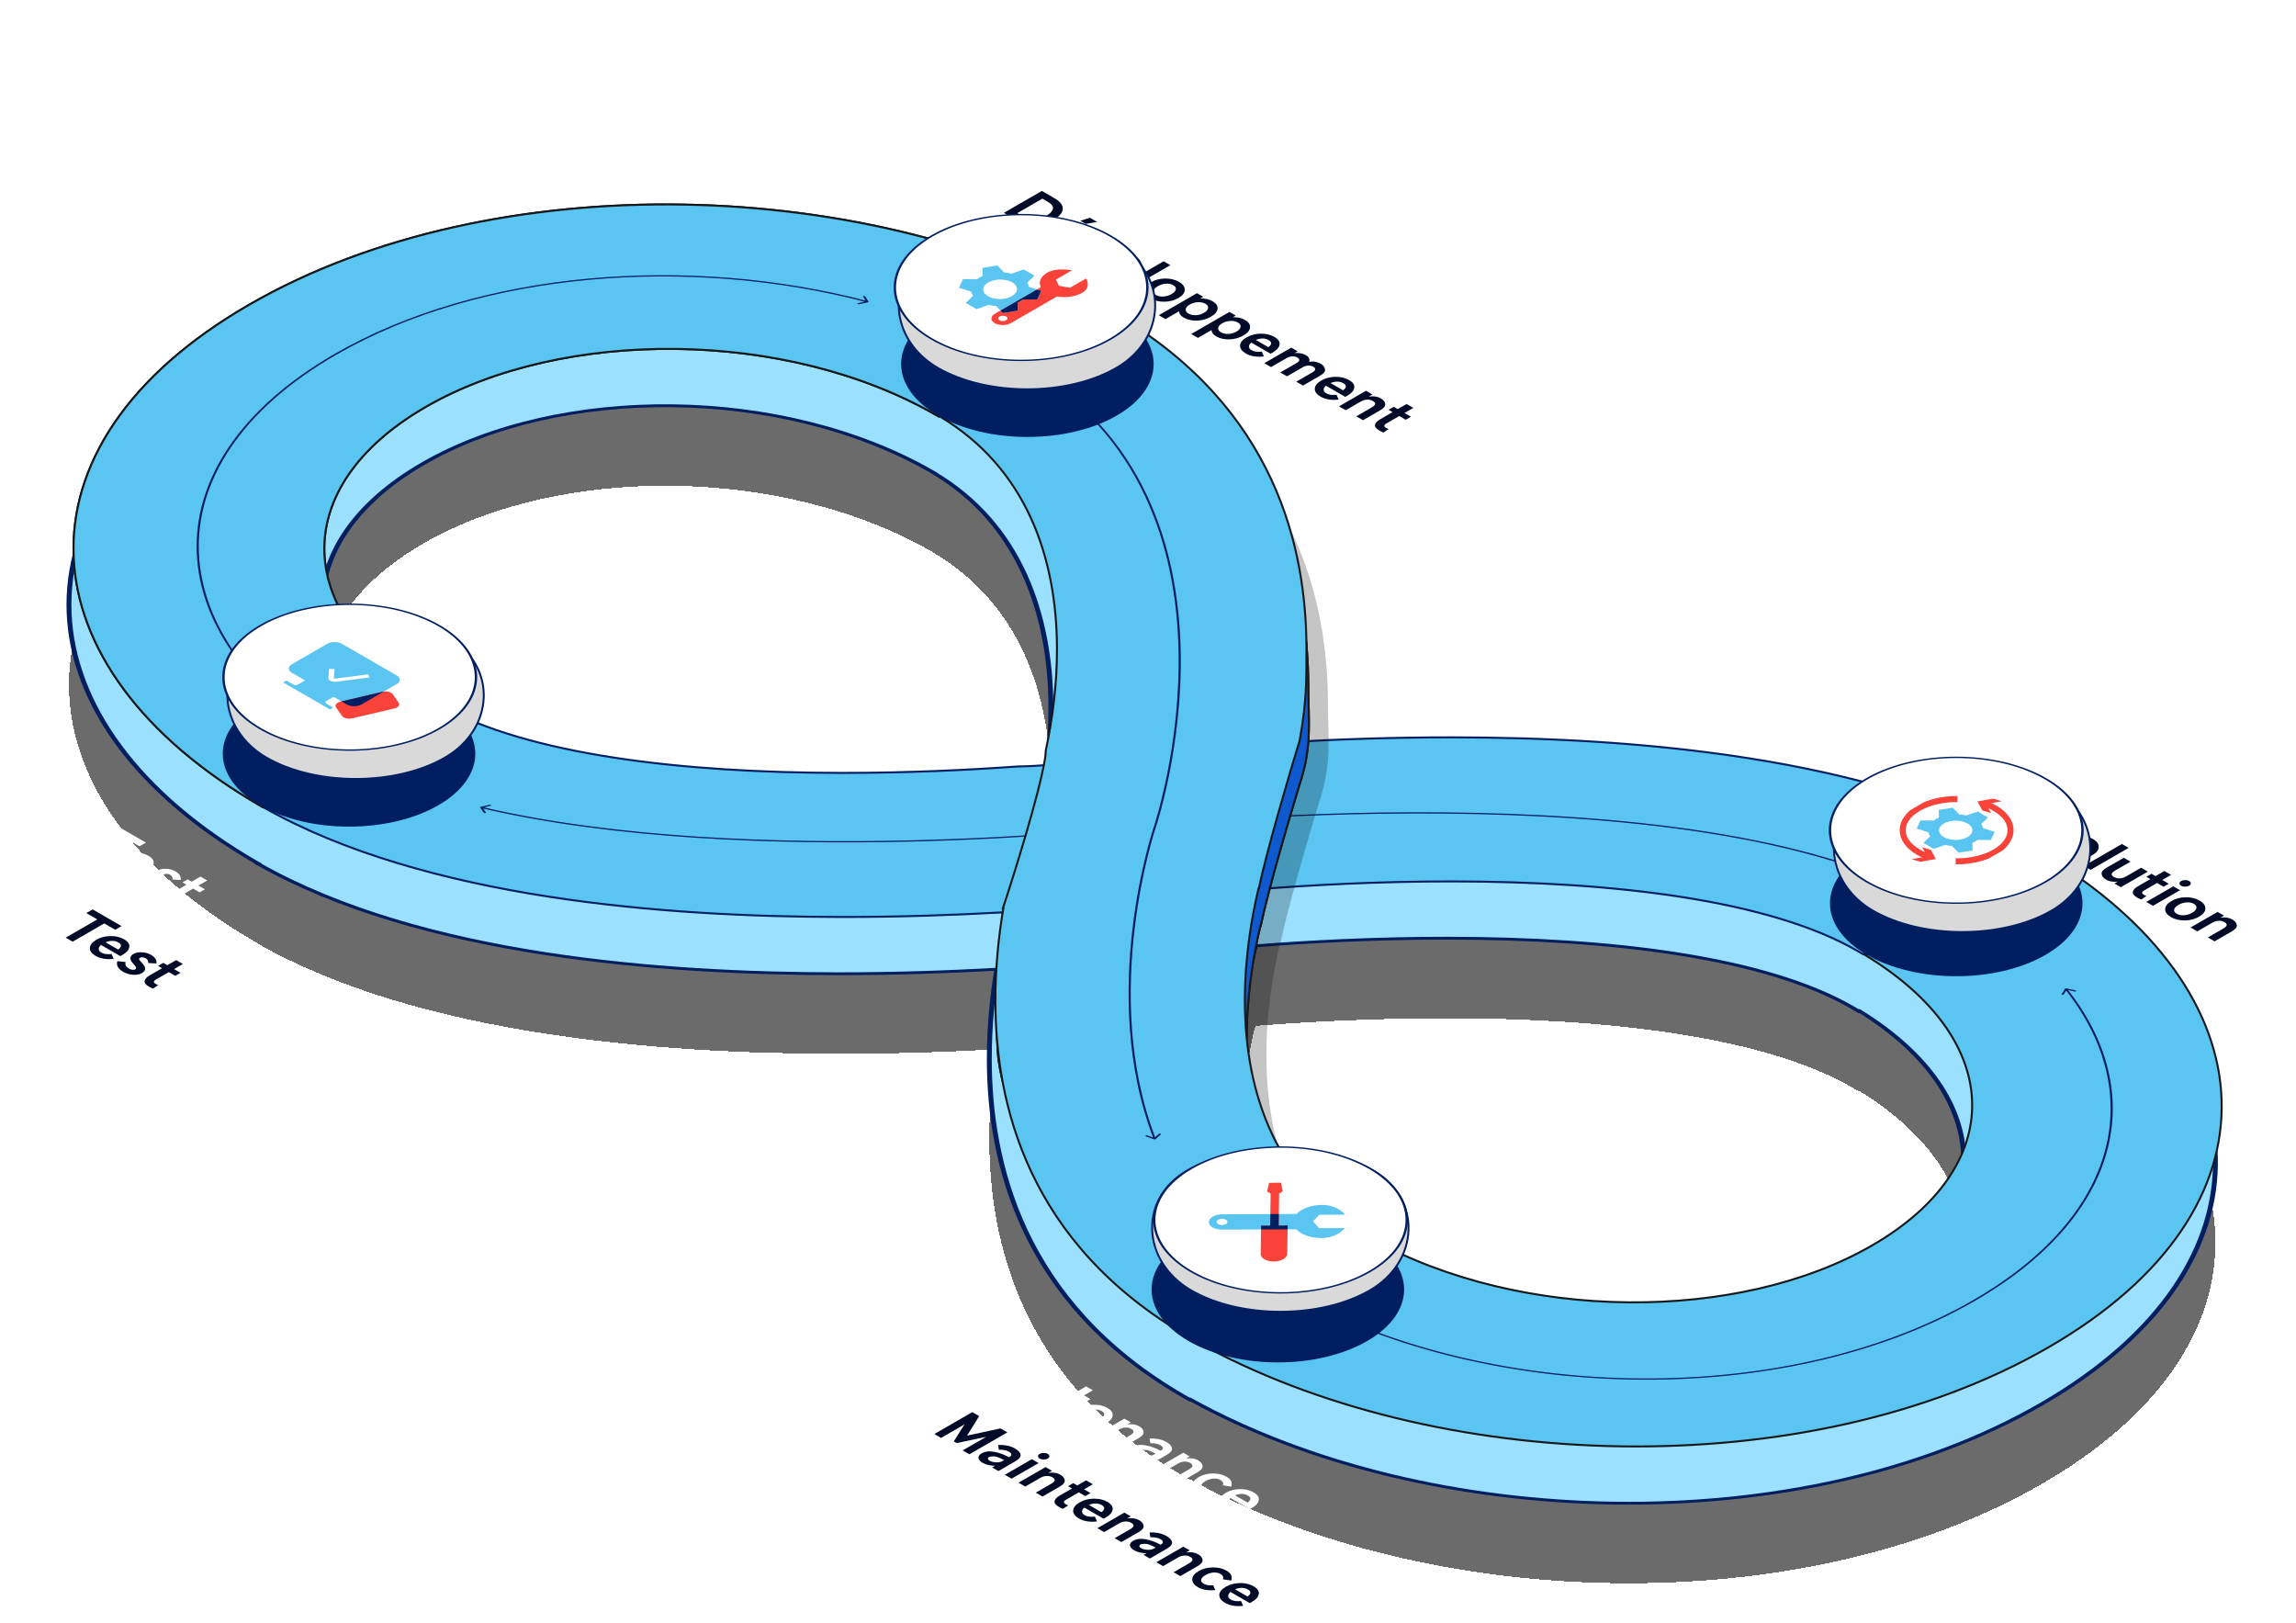 <svg width="604" height="427" viewBox="0 0 604 427" fill="none" xmlns="http://www.w3.org/2000/svg">
<path d="M274.78 30.226L273.303 29.373L266.692 33.19L268.169 34.042C269.145 34.605 270.167 34.86 271.236 34.806C272.323 34.752 273.383 34.427 274.415 33.831C275.427 33.247 275.981 32.64 276.074 32.012C276.187 31.384 275.755 30.789 274.78 30.226ZM263.176 33.108L273.163 27.343L276.412 29.219C277.969 30.117 278.719 31.065 278.662 32.061C278.625 33.057 277.828 34.005 276.271 34.903C274.715 35.802 273.069 36.265 271.334 36.292C269.618 36.319 267.982 35.883 266.425 34.984L263.176 33.108ZM281.61 37.011C281.132 36.735 280.597 36.594 280.006 36.589C279.425 36.589 278.834 36.713 278.234 36.962L281.54 38.871C282.008 38.524 282.252 38.194 282.271 37.88C282.29 37.566 282.069 37.276 281.61 37.011ZM280.372 41.315C279.491 41.423 278.642 41.415 277.826 41.291C277.02 41.172 276.284 40.92 275.618 40.535C274.577 39.934 274.071 39.236 274.099 38.44C274.136 37.65 274.708 36.935 275.815 36.296C276.903 35.668 278.131 35.343 279.5 35.322C280.878 35.295 282.083 35.579 283.115 36.175C284.146 36.77 284.601 37.444 284.479 38.197C284.376 38.949 283.781 39.639 282.693 40.267L282.116 40.6L277.038 37.669C276.626 38.015 276.424 38.37 276.434 38.733C276.443 39.095 276.673 39.407 277.123 39.666C277.432 39.845 277.807 39.97 278.248 40.04C278.708 40.11 279.228 40.113 279.809 40.048L280.372 41.315ZM283.27 35.192L285.816 34.404L287.714 35.501L284.704 36.02L283.27 35.192ZM283.999 45.13L282.142 44.059L286.657 38.463L288.584 39.576L285.138 43.449L291.847 41.46L293.69 42.524L283.999 45.13ZM296.362 45.528C295.884 45.252 295.35 45.111 294.759 45.106C294.178 45.106 293.587 45.231 292.987 45.48L296.292 47.388C296.761 47.041 297.005 46.711 297.023 46.397C297.042 46.083 296.822 45.794 296.362 45.528ZM295.125 49.832C294.243 49.941 293.395 49.932 292.579 49.808C291.772 49.689 291.036 49.437 290.37 49.053C289.33 48.452 288.823 47.754 288.851 46.958C288.889 46.167 289.461 45.453 290.567 44.814C291.655 44.186 292.883 43.861 294.253 43.839C295.631 43.812 296.836 44.096 297.867 44.692C298.899 45.287 299.354 45.961 299.232 46.714C299.129 47.467 298.533 48.157 297.445 48.785L296.869 49.118L291.791 46.186C291.378 46.533 291.177 46.887 291.186 47.25C291.196 47.613 291.425 47.924 291.875 48.184C292.185 48.362 292.56 48.487 293.001 48.557C293.46 48.628 293.981 48.63 294.562 48.566L295.125 49.832ZM295.221 51.609L305.207 45.844L306.98 46.867L296.993 52.633L295.221 51.609ZM301.886 51.349C302.974 50.72 304.207 50.398 305.585 50.382C306.982 50.366 308.201 50.658 309.242 51.259C310.283 51.86 310.785 52.561 310.747 53.362C310.728 54.164 310.175 54.878 309.087 55.506C307.981 56.145 306.734 56.47 305.346 56.481C303.968 56.497 302.758 56.205 301.717 55.604C300.676 55.003 300.165 54.302 300.184 53.501C300.212 52.705 300.779 51.987 301.886 51.349ZM303.686 52.388C303.02 52.772 302.641 53.181 302.547 53.614C302.463 54.053 302.688 54.426 303.222 54.735C303.757 55.043 304.399 55.171 305.149 55.117C305.909 55.068 306.621 54.851 307.287 54.467C307.943 54.088 308.314 53.679 308.398 53.241C308.492 52.807 308.272 52.437 307.737 52.128C307.203 51.819 306.556 51.69 305.796 51.738C305.046 51.792 304.343 52.009 303.686 52.388ZM312.059 57.238C311.421 57.606 311.07 58.015 311.004 58.465C310.948 58.908 311.192 59.287 311.736 59.601C312.27 59.91 312.917 60.051 313.677 60.024C314.446 59.991 315.158 59.785 315.815 59.407C316.48 59.022 316.841 58.608 316.898 58.164C316.963 57.715 316.729 57.336 316.194 57.027C315.651 56.713 314.994 56.572 314.225 56.605C313.456 56.637 312.734 56.848 312.059 57.238ZM310.484 60.665C310.052 60.416 309.738 60.148 309.541 59.861C309.344 59.574 309.255 59.285 309.274 58.992L305.687 61.063L303.915 60.04L313.972 54.233L315.632 55.192L314.858 55.638C315.411 55.611 315.96 55.652 316.504 55.76C317.048 55.868 317.563 56.063 318.051 56.345C319.017 56.903 319.462 57.566 319.387 58.335C319.312 59.103 318.722 59.807 317.615 60.446C316.527 61.074 315.308 61.41 313.958 61.453C312.626 61.496 311.468 61.234 310.484 60.665ZM320.603 62.171C319.965 62.539 319.614 62.948 319.548 63.397C319.492 63.841 319.736 64.22 320.279 64.534C320.814 64.843 321.461 64.984 322.22 64.957C322.989 64.924 323.702 64.718 324.358 64.339C325.024 63.955 325.385 63.541 325.442 63.097C325.507 62.647 325.273 62.269 324.738 61.96C324.194 61.646 323.538 61.505 322.769 61.538C322 61.57 321.278 61.781 320.603 62.171ZM319.028 65.598C318.596 65.349 318.282 65.081 318.085 64.794C317.888 64.507 317.799 64.218 317.818 63.925L314.231 65.996L312.459 64.973L322.516 59.166L324.176 60.125L323.402 60.571C323.955 60.544 324.504 60.585 325.048 60.693C325.592 60.801 326.107 60.996 326.595 61.278C327.561 61.835 328.006 62.499 327.931 63.267C327.856 64.036 327.265 64.74 326.159 65.379C325.071 66.007 323.852 66.342 322.502 66.386C321.17 66.429 320.012 66.166 319.028 65.598ZM332.818 66.576C332.34 66.3 331.805 66.159 331.214 66.154C330.633 66.154 330.042 66.278 329.442 66.527L332.748 68.436C333.216 68.089 333.46 67.759 333.479 67.445C333.498 67.131 333.277 66.841 332.818 66.576ZM331.58 70.88C330.699 70.988 329.85 70.98 329.034 70.856C328.228 70.737 327.492 70.485 326.826 70.1C325.785 69.499 325.279 68.801 325.307 68.005C325.344 67.215 325.916 66.5 327.023 65.861C328.111 65.233 329.339 64.909 330.708 64.887C332.087 64.86 333.291 65.144 334.323 65.74C335.354 66.335 335.809 67.009 335.687 67.762C335.584 68.514 334.989 69.204 333.901 69.832L333.324 70.165L328.247 67.234C327.834 67.58 327.632 67.935 327.642 68.298C327.651 68.66 327.881 68.972 328.331 69.231C328.64 69.41 329.015 69.535 329.456 69.605C329.916 69.675 330.436 69.678 331.018 69.613L331.58 70.88ZM337.471 71.358L333.448 73.68L331.676 72.657L338.779 68.556L340.467 69.531L339.68 69.985C340.186 69.942 340.702 69.964 341.227 70.05C341.752 70.137 342.221 70.299 342.633 70.537C343.046 70.776 343.323 71.055 343.463 71.374C343.623 71.693 343.618 72.005 343.449 72.308C344.031 72.189 344.593 72.183 345.137 72.292C345.69 72.405 346.155 72.57 346.53 72.787C347.148 73.144 347.519 73.618 347.641 74.208C347.763 74.798 347.35 75.367 346.403 75.913L341.86 78.537L340.087 77.513L344.321 75.069C344.771 74.809 345.02 74.552 345.067 74.297C345.123 74.049 344.964 73.816 344.589 73.599C344.176 73.361 343.721 73.255 343.224 73.282C342.727 73.309 342.263 73.448 341.832 73.697L337.654 76.108L335.882 75.085L340.116 72.641C340.566 72.381 340.819 72.126 340.875 71.877C340.931 71.628 340.767 71.393 340.383 71.171C339.97 70.933 339.511 70.83 339.004 70.862C338.507 70.889 337.996 71.055 337.471 71.358ZM352.474 77.924C351.996 77.648 351.462 77.508 350.871 77.502C350.289 77.502 349.699 77.627 349.098 77.876L352.404 79.784C352.873 79.438 353.117 79.108 353.135 78.793C353.154 78.48 352.934 78.19 352.474 77.924ZM351.236 82.229C350.355 82.337 349.506 82.329 348.691 82.204C347.884 82.085 347.148 81.833 346.482 81.449C345.441 80.848 344.935 80.15 344.963 79.354C345.001 78.563 345.573 77.849 346.679 77.21C347.767 76.582 348.995 76.257 350.364 76.235C351.743 76.208 352.948 76.493 353.979 77.088C355.011 77.684 355.466 78.358 355.344 79.11C355.241 79.863 354.645 80.553 353.557 81.181L352.981 81.514L347.903 78.582C347.49 78.929 347.289 79.283 347.298 79.646C347.307 80.009 347.537 80.32 347.987 80.58C348.297 80.759 348.672 80.883 349.113 80.954C349.572 81.024 350.092 81.027 350.674 80.962L351.236 82.229ZM357.099 82.723L353.105 85.029L351.333 84.006L358.436 79.905L360.124 80.879L359.139 81.448C359.673 81.345 360.222 81.331 360.785 81.407C361.357 81.477 361.891 81.656 362.388 81.943C363.035 82.317 363.401 82.787 363.485 83.356C363.57 83.924 363.138 84.482 362.191 85.029L357.648 87.652L355.876 86.629L359.997 84.249C360.503 83.957 360.78 83.673 360.827 83.397C360.883 83.115 360.691 82.847 360.25 82.593C359.8 82.333 359.289 82.216 358.717 82.243C358.154 82.265 357.615 82.425 357.099 82.723ZM363.024 90.902C362.827 90.821 362.644 90.737 362.476 90.65C362.307 90.575 362.147 90.493 361.997 90.407C361.088 89.882 360.694 89.362 360.816 88.847C360.938 88.333 361.36 87.868 362.082 87.451L365.415 85.526L364.36 84.917L365.739 84.121L366.794 84.73L369.115 83.39L370.887 84.413L368.566 85.753L370.268 86.736L368.89 87.532L367.188 86.549L363.826 88.49C363.441 88.712 363.249 88.915 363.249 89.099C363.249 89.283 363.404 89.465 363.713 89.643C363.817 89.703 363.929 89.762 364.051 89.822C364.182 89.876 364.295 89.925 364.389 89.968L363.024 90.902Z" fill="white"/>
<g filter="url(#filter0_f_9834_70402)">
<path d="M275.695 53.105L274.219 52.252L267.608 56.069L269.085 56.921C270.06 57.484 271.082 57.739 272.151 57.685C273.239 57.63 274.298 57.306 275.33 56.71C276.342 56.126 276.896 55.519 276.989 54.891C277.102 54.263 276.671 53.667 275.695 53.105ZM264.091 55.987L274.078 50.222L277.327 52.097C278.884 52.996 279.634 53.944 279.578 54.94C279.54 55.936 278.743 56.883 277.186 57.782C275.63 58.681 273.984 59.144 272.249 59.171C270.533 59.198 268.897 58.762 267.34 57.863L264.091 55.987ZM282.525 59.89C282.047 59.614 281.512 59.473 280.922 59.468C280.34 59.468 279.749 59.592 279.149 59.841L282.455 61.749C282.924 61.403 283.167 61.073 283.186 60.759C283.205 60.445 282.984 60.155 282.525 59.89ZM281.287 64.194C280.406 64.302 279.557 64.294 278.741 64.17C277.935 64.05 277.199 63.799 276.533 63.414C275.492 62.813 274.986 62.115 275.014 61.319C275.051 60.529 275.623 59.814 276.73 59.175C277.818 58.547 279.046 58.222 280.415 58.201C281.794 58.174 282.999 58.458 284.03 59.053C285.062 59.649 285.516 60.323 285.394 61.075C285.291 61.828 284.696 62.518 283.608 63.146L283.031 63.479L277.954 60.548C277.541 60.894 277.339 61.249 277.349 61.611C277.358 61.974 277.588 62.285 278.038 62.545C278.347 62.724 278.723 62.849 279.163 62.919C279.623 62.989 280.143 62.992 280.725 62.927L281.287 64.194ZM284.185 58.071L286.731 57.283L288.63 58.379L285.619 58.899L284.185 58.071ZM284.914 68.009L283.057 66.937L287.572 61.342L289.499 62.455L286.053 66.328L292.762 64.339L294.605 65.403L284.914 68.009ZM297.278 68.407C296.799 68.131 296.265 67.99 295.674 67.985C295.093 67.985 294.502 68.109 293.902 68.359L297.207 70.267C297.676 69.92 297.92 69.59 297.939 69.276C297.957 68.962 297.737 68.672 297.278 68.407ZM296.04 72.711C295.158 72.82 294.31 72.811 293.494 72.687C292.687 72.568 291.951 72.316 291.286 71.932C290.245 71.331 289.738 70.632 289.766 69.837C289.804 69.046 290.376 68.331 291.482 67.693C292.57 67.065 293.799 66.74 295.168 66.718C296.546 66.691 297.751 66.975 298.783 67.571C299.814 68.166 300.269 68.84 300.147 69.593C300.044 70.345 299.448 71.036 298.361 71.664L297.784 71.997L292.706 69.065C292.294 69.412 292.092 69.766 292.101 70.129C292.111 70.492 292.34 70.803 292.791 71.063C293.1 71.241 293.475 71.366 293.916 71.436C294.375 71.507 294.896 71.509 295.477 71.444L296.04 72.711ZM296.136 74.488L306.122 68.723L307.895 69.746L297.908 75.512L296.136 74.488ZM302.801 74.227C303.889 73.599 305.122 73.277 306.5 73.261C307.897 73.245 309.117 73.537 310.157 74.138C311.198 74.739 311.7 75.44 311.662 76.241C311.644 77.043 311.09 77.757 310.003 78.385C308.896 79.024 307.649 79.349 306.261 79.36C304.883 79.376 303.673 79.084 302.632 78.483C301.591 77.882 301.08 77.181 301.099 76.379C301.127 75.584 301.694 74.866 302.801 74.227ZM304.601 75.267C303.936 75.651 303.556 76.06 303.462 76.493C303.378 76.932 303.603 77.305 304.137 77.614C304.672 77.922 305.314 78.05 306.064 77.995C306.824 77.947 307.536 77.73 308.202 77.346C308.859 76.967 309.229 76.558 309.313 76.12C309.407 75.686 309.187 75.316 308.652 75.007C308.118 74.698 307.471 74.568 306.711 74.617C305.961 74.671 305.258 74.888 304.601 75.267ZM312.974 80.117C312.337 80.485 311.985 80.894 311.919 81.343C311.863 81.787 312.107 82.166 312.651 82.48C313.185 82.789 313.832 82.93 314.592 82.903C315.361 82.87 316.073 82.664 316.73 82.285C317.396 81.901 317.757 81.487 317.813 81.043C317.879 80.594 317.644 80.215 317.11 79.906C316.566 79.592 315.909 79.451 315.14 79.484C314.371 79.516 313.649 79.727 312.974 80.117ZM311.399 83.544C310.968 83.295 310.653 83.027 310.456 82.74C310.26 82.453 310.17 82.164 310.189 81.871L306.602 83.942L304.83 82.919L314.887 77.112L316.547 78.071L315.773 78.517C316.327 78.49 316.875 78.531 317.419 78.639C317.963 78.747 318.479 78.942 318.966 79.224C319.932 79.781 320.378 80.445 320.303 81.213C320.227 81.982 319.637 82.686 318.53 83.325C317.442 83.953 316.223 84.289 314.873 84.332C313.542 84.375 312.383 84.113 311.399 83.544ZM321.518 85.05C320.88 85.418 320.529 85.827 320.463 86.276C320.407 86.72 320.651 87.099 321.195 87.413C321.729 87.722 322.376 87.862 323.136 87.835C323.905 87.803 324.617 87.597 325.274 87.218C325.939 86.834 326.3 86.42 326.357 85.976C326.422 85.526 326.188 85.147 325.653 84.839C325.11 84.525 324.453 84.384 323.684 84.416C322.915 84.449 322.193 84.66 321.518 85.05ZM319.943 88.477C319.511 88.228 319.197 87.96 319 87.673C318.803 87.386 318.714 87.096 318.733 86.804L315.146 88.875L313.374 87.852L323.431 82.045L325.091 83.004L324.317 83.45C324.87 83.423 325.419 83.464 325.963 83.572C326.507 83.68 327.022 83.875 327.51 84.157C328.476 84.714 328.921 85.377 328.846 86.146C328.771 86.915 328.181 87.619 327.074 88.258C325.986 88.886 324.767 89.221 323.417 89.265C322.085 89.308 320.927 89.045 319.943 88.477ZM333.733 89.455C333.255 89.179 332.72 89.038 332.13 89.033C331.548 89.033 330.957 89.157 330.357 89.406L333.663 91.314C334.132 90.968 334.375 90.638 334.394 90.324C334.413 90.01 334.193 89.72 333.733 89.455ZM332.495 93.759C331.614 93.867 330.765 93.859 329.949 93.735C329.143 93.615 328.407 93.364 327.741 92.979C326.7 92.378 326.194 91.68 326.222 90.884C326.259 90.094 326.831 89.379 327.938 88.74C329.026 88.112 330.254 87.787 331.623 87.766C333.002 87.739 334.207 88.023 335.238 88.618C336.27 89.214 336.724 89.888 336.603 90.641C336.499 91.393 335.904 92.083 334.816 92.711L334.239 93.044L329.162 90.113C328.749 90.459 328.548 90.814 328.557 91.177C328.566 91.539 328.796 91.85 329.246 92.11C329.556 92.289 329.931 92.414 330.371 92.484C330.831 92.554 331.351 92.557 331.933 92.492L332.495 93.759ZM338.386 94.237L334.364 96.559L332.591 95.536L339.695 91.435L341.382 92.409L340.595 92.864C341.101 92.821 341.617 92.843 342.142 92.929C342.667 93.016 343.136 93.178 343.549 93.416C343.961 93.655 344.238 93.933 344.378 94.253C344.538 94.572 344.533 94.884 344.364 95.187C344.946 95.068 345.508 95.062 346.052 95.171C346.606 95.284 347.07 95.449 347.445 95.666C348.064 96.023 348.434 96.497 348.556 97.087C348.678 97.677 348.265 98.246 347.318 98.792L342.775 101.415L341.003 100.392L345.236 97.948C345.687 97.688 345.935 97.431 345.982 97.176C346.038 96.927 345.879 96.695 345.504 96.478C345.091 96.24 344.636 96.134 344.139 96.161C343.642 96.188 343.178 96.326 342.747 96.576L338.569 98.987L336.797 97.964L341.031 95.52C341.481 95.26 341.734 95.005 341.79 94.756C341.847 94.507 341.683 94.272 341.298 94.05C340.885 93.812 340.426 93.709 339.92 93.741C339.423 93.768 338.912 93.933 338.386 94.237ZM353.389 100.803C352.911 100.527 352.377 100.387 351.786 100.381C351.205 100.381 350.614 100.506 350.014 100.755L353.319 102.663C353.788 102.317 354.032 101.986 354.051 101.672C354.069 101.358 353.849 101.069 353.389 100.803ZM352.152 105.107C351.27 105.216 350.422 105.208 349.606 105.083C348.799 104.964 348.063 104.712 347.397 104.328C346.357 103.727 345.85 103.029 345.878 102.233C345.916 101.442 346.488 100.728 347.594 100.089C348.682 99.461 349.91 99.136 351.28 99.114C352.658 99.087 353.863 99.371 354.894 99.967C355.926 100.563 356.381 101.237 356.259 101.989C356.156 102.742 355.56 103.432 354.472 104.06L353.896 104.393L348.818 101.461C348.405 101.808 348.204 102.162 348.213 102.525C348.223 102.888 348.452 103.199 348.902 103.459C349.212 103.638 349.587 103.762 350.028 103.833C350.487 103.903 351.008 103.906 351.589 103.841L352.152 105.107ZM358.015 105.601L354.02 107.908L352.248 106.885L359.351 102.784L361.039 103.758L360.054 104.326C360.589 104.224 361.137 104.21 361.7 104.286C362.272 104.356 362.806 104.535 363.303 104.822C363.95 105.195 364.316 105.666 364.4 106.235C364.485 106.803 364.054 107.361 363.106 107.908L358.563 110.531L356.791 109.508L360.912 107.128C361.419 106.836 361.695 106.552 361.742 106.276C361.798 105.994 361.606 105.726 361.165 105.472C360.715 105.212 360.204 105.095 359.632 105.122C359.07 105.144 358.53 105.304 358.015 105.601ZM363.939 113.781C363.742 113.7 363.56 113.616 363.391 113.529C363.222 113.453 363.063 113.372 362.913 113.286C362.003 112.76 361.609 112.241 361.731 111.726C361.853 111.212 362.275 110.746 362.997 110.33L366.331 108.405L365.276 107.796L366.654 107L367.709 107.609L370.03 106.269L371.802 107.292L369.481 108.632L371.183 109.615L369.805 110.411L368.103 109.428L364.741 111.369C364.357 111.591 364.164 111.794 364.164 111.978C364.164 112.162 364.319 112.344 364.629 112.522C364.732 112.582 364.844 112.641 364.966 112.701C365.097 112.755 365.21 112.804 365.304 112.847L363.939 113.781Z" fill="#000C27"/>
</g>
<path d="M531.315 188.684L541.302 182.918L547.815 186.678L546.127 187.652L541.443 184.948L539.023 186.345L543.328 188.83L541.696 189.772L537.392 187.287L534.832 188.765L539.614 191.526L537.926 192.5L531.315 188.684ZM544.833 183.641L547.379 182.853L549.277 183.949L546.267 184.469L544.833 183.641ZM543.072 195.471L541.216 194.4L545.731 188.804L547.658 189.917L544.212 193.79L550.921 191.801L552.763 192.865L543.072 195.471ZM549.641 195.155C550.729 194.527 551.962 194.205 553.34 194.188C554.737 194.172 555.956 194.464 556.997 195.065C558.038 195.666 558.54 196.367 558.502 197.169C558.484 197.97 557.93 198.685 556.843 199.313C555.736 199.951 554.489 200.276 553.101 200.287C551.723 200.303 550.513 200.011 549.472 199.41C548.431 198.809 547.92 198.108 547.939 197.307C547.967 196.511 548.534 195.794 549.641 195.155ZM551.441 196.194C550.776 196.579 550.396 196.987 550.302 197.42C550.218 197.859 550.443 198.233 550.977 198.541C551.512 198.85 552.154 198.977 552.904 198.923C553.664 198.874 554.376 198.658 555.042 198.273C555.699 197.894 556.069 197.485 556.153 197.047C556.247 196.614 556.027 196.243 555.492 195.934C554.958 195.626 554.311 195.496 553.551 195.545C552.801 195.599 552.098 195.815 551.441 196.194ZM554.624 202.141L564.611 196.375L566.383 197.398L556.396 203.164L554.624 202.141ZM562.639 206.769L563.497 206.273C562.991 206.349 562.466 206.344 561.922 206.257C561.388 206.176 560.886 206 560.417 205.729C559.751 205.345 559.371 204.866 559.278 204.292C559.193 203.723 559.625 203.166 560.572 202.619L565.115 199.996L566.887 201.019L562.766 203.398C562.26 203.691 561.978 203.978 561.922 204.259C561.875 204.535 562.072 204.801 562.513 205.055C562.963 205.315 563.469 205.434 564.032 205.412C564.604 205.385 565.148 205.223 565.664 204.925L569.658 202.619L571.43 203.642L564.327 207.743L562.639 206.769ZM569.695 210.988C569.498 210.907 569.315 210.823 569.146 210.736C568.977 210.661 568.818 210.579 568.668 210.493C567.758 209.968 567.364 209.448 567.486 208.934C567.608 208.419 568.03 207.954 568.752 207.537L572.086 205.612L571.031 205.003L572.409 204.207L573.464 204.816L575.785 203.476L577.557 204.5L575.237 205.84L576.939 206.822L575.56 207.618L573.858 206.635L570.496 208.576C570.112 208.798 569.92 209.001 569.92 209.185C569.92 209.369 570.074 209.551 570.384 209.729C570.487 209.789 570.6 209.849 570.721 209.908C570.853 209.962 570.965 210.011 571.059 210.054L569.695 210.988ZM580.196 206.12C580.486 205.952 580.838 205.868 581.251 205.868C581.663 205.868 582.015 205.952 582.306 206.12C582.596 206.288 582.742 206.491 582.742 206.729C582.742 206.967 582.596 207.17 582.306 207.338C582.015 207.506 581.658 207.593 581.237 207.598C580.824 207.598 580.472 207.514 580.182 207.346C579.891 207.179 579.746 206.976 579.746 206.737C579.755 206.494 579.905 206.288 580.196 206.12ZM571.025 211.61L578.128 207.509L579.9 208.532L572.797 212.633L571.025 211.61ZM577.69 211.349C578.778 210.721 580.011 210.399 581.389 210.383C582.786 210.366 584.005 210.659 585.046 211.26C586.087 211.86 586.589 212.562 586.551 213.363C586.533 214.164 585.979 214.879 584.892 215.507C583.785 216.146 582.538 216.47 581.15 216.481C579.772 216.498 578.562 216.205 577.521 215.604C576.48 215.003 575.969 214.302 575.988 213.501C576.016 212.705 576.583 211.988 577.69 211.349ZM579.49 212.388C578.825 212.773 578.445 213.181 578.351 213.615C578.267 214.053 578.492 214.427 579.026 214.735C579.561 215.044 580.203 215.171 580.953 215.117C581.713 215.068 582.425 214.852 583.091 214.467C583.748 214.088 584.118 213.68 584.202 213.241C584.296 212.808 584.076 212.437 583.541 212.128C583.007 211.82 582.36 211.69 581.6 211.739C580.85 211.793 580.147 212.009 579.49 212.388ZM588.44 217.052L584.445 219.358L582.673 218.335L589.776 214.234L591.464 215.208L590.479 215.777C591.014 215.674 591.563 215.661 592.125 215.736C592.697 215.807 593.232 215.985 593.729 216.272C594.376 216.646 594.741 217.117 594.826 217.685C594.91 218.254 594.479 218.811 593.532 219.358L588.988 221.981L587.216 220.958L591.337 218.579C591.844 218.286 592.12 218.002 592.167 217.726C592.224 217.444 592.031 217.176 591.591 216.922C591.141 216.662 590.629 216.546 590.057 216.573C589.495 216.594 588.956 216.754 588.44 217.052Z" fill="white"/>
<g filter="url(#filter1_f_9834_70402)">
<path d="M524.909 214.309L534.896 208.543L541.409 212.303L539.721 213.277L535.037 210.573L532.617 211.97L536.922 214.455L535.29 215.397L530.986 212.912L528.426 214.39L533.208 217.151L531.52 218.125L524.909 214.309ZM538.427 209.266L540.973 208.478L542.871 209.574L539.861 210.094L538.427 209.266ZM536.666 221.096L534.81 220.025L539.325 214.429L541.252 215.542L537.806 219.415L544.515 217.426L546.357 218.49L536.666 221.096ZM543.235 220.78C544.323 220.152 545.556 219.83 546.934 219.813C548.331 219.797 549.55 220.089 550.591 220.69C551.632 221.291 552.134 221.992 552.096 222.794C552.078 223.595 551.524 224.31 550.437 224.938C549.33 225.576 548.083 225.901 546.695 225.912C545.317 225.928 544.107 225.636 543.066 225.035C542.025 224.434 541.514 223.733 541.533 222.932C541.561 222.136 542.128 221.419 543.235 220.78ZM545.035 221.819C544.37 222.204 543.99 222.612 543.896 223.045C543.812 223.484 544.037 223.858 544.571 224.166C545.106 224.475 545.748 224.602 546.498 224.548C547.258 224.499 547.97 224.283 548.636 223.898C549.293 223.519 549.663 223.11 549.747 222.672C549.841 222.239 549.621 221.868 549.086 221.559C548.552 221.251 547.905 221.121 547.145 221.17C546.395 221.224 545.692 221.44 545.035 221.819ZM548.218 227.766L558.205 222L559.977 223.023L549.99 228.789L548.218 227.766ZM556.233 232.394L557.091 231.898C556.585 231.974 556.06 231.969 555.516 231.882C554.982 231.801 554.48 231.625 554.011 231.354C553.345 230.97 552.965 230.491 552.872 229.917C552.787 229.348 553.219 228.791 554.166 228.244L558.709 225.621L560.481 226.644L556.36 229.023C555.854 229.316 555.572 229.603 555.516 229.884C555.469 230.16 555.666 230.426 556.107 230.68C556.557 230.94 557.063 231.059 557.626 231.037C558.198 231.01 558.742 230.848 559.258 230.55L563.252 228.244L565.024 229.267L557.921 233.368L556.233 232.394ZM563.289 236.613C563.092 236.532 562.909 236.448 562.74 236.361C562.571 236.286 562.412 236.204 562.262 236.118C561.352 235.593 560.958 235.073 561.08 234.559C561.202 234.044 561.624 233.579 562.346 233.162L565.68 231.237L564.625 230.628L566.003 229.832L567.058 230.441L569.379 229.101L571.151 230.125L568.831 231.465L570.533 232.447L569.154 233.243L567.452 232.26L564.09 234.201C563.706 234.423 563.514 234.626 563.514 234.81C563.514 234.994 563.668 235.176 563.978 235.354C564.081 235.414 564.194 235.474 564.315 235.533C564.447 235.587 564.559 235.636 564.653 235.679L563.289 236.613ZM573.79 231.745C574.08 231.577 574.432 231.493 574.845 231.493C575.257 231.493 575.609 231.577 575.899 231.745C576.19 231.913 576.336 232.116 576.336 232.354C576.336 232.592 576.19 232.795 575.899 232.963C575.609 233.131 575.252 233.218 574.831 233.223C574.418 233.223 574.066 233.139 573.776 232.971C573.485 232.804 573.34 232.601 573.34 232.362C573.349 232.119 573.499 231.913 573.79 231.745ZM564.619 237.235L571.722 233.134L573.494 234.157L566.391 238.258L564.619 237.235ZM571.284 236.974C572.372 236.346 573.605 236.024 574.983 236.008C576.38 235.991 577.599 236.284 578.64 236.885C579.681 237.485 580.183 238.187 580.145 238.988C580.127 239.789 579.573 240.504 578.486 241.132C577.379 241.771 576.132 242.095 574.744 242.106C573.366 242.123 572.156 241.83 571.115 241.229C570.074 240.628 569.563 239.927 569.582 239.126C569.61 238.33 570.177 237.613 571.284 236.974ZM573.084 238.013C572.419 238.398 572.039 238.806 571.945 239.24C571.861 239.678 572.086 240.052 572.62 240.36C573.155 240.669 573.797 240.796 574.547 240.742C575.307 240.693 576.019 240.477 576.685 240.092C577.342 239.713 577.712 239.305 577.796 238.866C577.89 238.433 577.67 238.062 577.135 237.753C576.601 237.445 575.954 237.315 575.194 237.364C574.444 237.418 573.741 237.634 573.084 238.013ZM582.034 242.677L578.039 244.983L576.267 243.96L583.37 239.859L585.058 240.833L584.073 241.402C584.608 241.299 585.157 241.286 585.719 241.361C586.291 241.432 586.826 241.61 587.323 241.897C587.97 242.271 588.335 242.742 588.42 243.31C588.504 243.879 588.073 244.436 587.126 244.983L582.582 247.606L580.81 246.583L584.931 244.204C585.438 243.911 585.714 243.627 585.761 243.351C585.818 243.069 585.625 242.801 585.185 242.547C584.735 242.287 584.223 242.171 583.651 242.198C583.089 242.219 582.55 242.379 582.034 242.677Z" fill="#000C27"/>
</g>
<g filter="url(#filter2_f_9834_70402)">
<path d="M30.305 244.562L27.421 242.897L19.108 247.697L17.28 246.641L25.593 241.842L22.709 240.177L24.383 239.21L31.979 243.596L30.305 244.562ZM31.145 247.906C30.667 247.63 30.132 247.489 29.542 247.484C28.96 247.484 28.369 247.608 27.769 247.857L31.075 249.766C31.544 249.419 31.787 249.089 31.806 248.775C31.825 248.461 31.605 248.171 31.145 247.906ZM29.907 252.21C29.026 252.318 28.177 252.31 27.361 252.186C26.555 252.066 25.819 251.815 25.153 251.43C24.112 250.829 23.606 250.131 23.634 249.335C23.672 248.545 24.244 247.83 25.35 247.191C26.438 246.563 27.666 246.238 29.035 246.217C30.414 246.19 31.619 246.474 32.65 247.069C33.682 247.665 34.136 248.339 34.014 249.091C33.911 249.844 33.316 250.534 32.228 251.162L31.651 251.495L26.574 248.564C26.161 248.91 25.959 249.265 25.969 249.627C25.978 249.99 26.208 250.301 26.658 250.561C26.968 250.74 27.343 250.865 27.783 250.935C28.243 251.005 28.763 251.008 29.345 250.943L29.907 252.21ZM30.875 252.834L33.042 253.029C32.948 253.408 32.971 253.735 33.112 254.011C33.253 254.287 33.52 254.539 33.914 254.767C34.233 254.951 34.542 255.059 34.842 255.091C35.142 255.124 35.386 255.086 35.573 254.978C35.733 254.886 35.808 254.761 35.798 254.604C35.808 254.447 35.686 254.225 35.433 253.938L34.786 253.175C34.401 252.715 34.246 252.29 34.322 251.9C34.406 251.505 34.669 251.18 35.109 250.925C35.663 250.606 36.385 250.46 37.275 250.487C38.185 250.514 39.02 250.747 39.779 251.185C40.389 251.537 40.782 251.922 40.961 252.338C41.157 252.755 41.218 253.115 41.143 253.419L38.977 253.305C39.024 253.137 39.001 252.934 38.907 252.696C38.832 252.458 38.64 252.249 38.33 252.07C38.058 251.913 37.782 251.824 37.5 251.802C37.228 251.786 37.008 251.827 36.839 251.924C36.67 252.022 36.591 252.138 36.6 252.273C36.619 252.403 36.694 252.544 36.825 252.696L37.571 253.532C38.04 254.063 38.236 254.528 38.161 254.929C38.096 255.335 37.829 255.673 37.36 255.944C36.741 256.301 35.967 256.456 35.039 256.407C34.111 256.358 33.239 256.098 32.423 255.627C31.672 255.194 31.185 254.734 30.96 254.247C30.744 253.765 30.716 253.294 30.875 252.834ZM40.253 260.051C40.056 259.969 39.873 259.886 39.704 259.799C39.535 259.723 39.376 259.642 39.226 259.555C38.316 259.03 37.923 258.51 38.044 257.996C38.166 257.482 38.588 257.016 39.31 256.599L42.644 254.675L41.589 254.066L42.968 253.27L44.022 253.879L46.343 252.539L48.115 253.562L45.795 254.902L47.497 255.885L46.118 256.68L44.416 255.698L41.054 257.639C40.67 257.861 40.478 258.064 40.478 258.248C40.478 258.432 40.633 258.613 40.942 258.792C41.045 258.851 41.158 258.911 41.28 258.971C41.411 259.025 41.523 259.073 41.617 259.117L40.253 260.051Z" fill="#000C27"/>
</g>
<g filter="url(#filter3_d_9834_70402)">
<path fill-rule="evenodd" clip-rule="evenodd" d="M292.186 114.482C292.441 114.629 292.695 114.777 292.947 114.925L277.398 123.903L292.533 115.31C334.623 139.993 342.669 176.857 342.733 203.272C342.754 211.874 341.922 219.945 340.769 226.985C352.763 226.343 366.442 225.885 380.999 225.897C427.026 225.934 491.367 230.635 534.12 255.319C534.711 255.66 535.297 256.003 535.877 256.348L535.54 256.542C596.253 292.867 600.271 350.209 537.13 386.664C473.846 423.201 375.73 420.125 313.125 385.484L312.995 385.559C312.398 385.224 311.803 384.885 311.213 384.544C268.459 359.86 260.317 322.713 260.253 296.14C260.232 287.497 261.071 279.391 262.233 272.327C249.802 273.022 235.461 273.529 220.148 273.517C174.395 273.48 110.546 268.835 67.793 244.534L67.884 244.481C67.663 244.367 67.495 244.28 67.433 244.244C4.55 207.938 -0.009 149.393 64.401 112.205C129.122 74.839 229.629 78.365 292.186 114.482ZM358.881 357.947L359.009 357.873C398.392 379.688 455.233 379.833 490.265 359.607C525.321 339.367 525.754 305.882 489.174 283.312L489.006 283.409C488.431 283.062 487.848 282.718 487.256 282.376C464.202 269.065 423.486 264.196 380.906 264.161C361.46 264.146 343.594 265.138 330.255 266.182C330.227 266.316 330.199 266.447 330.172 266.577L330.163 266.622L330.079 266.628C328.252 274.351 326.501 284.754 326.529 296.086C326.589 320.669 335.023 344.177 358.077 357.487C358.344 357.641 358.612 357.795 358.881 357.947ZM273.265 232.573C273.227 232.8 273.185 233.033 273.141 233.273C272.358 233.324 271.61 233.369 270.899 233.41C269.44 233.492 267.992 233.54 266.56 233.557C253.797 234.473 237.653 235.266 220.24 235.252C179.333 235.219 140.144 230.723 116.686 218.567L117.211 218.264C117.09 218.196 116.588 217.941 116.061 217.674C115.456 217.367 114.818 217.043 114.682 216.964C75.51 194.348 75.202 160.173 111.343 139.307C147.174 118.62 205.827 118.734 245.325 141.538C245.492 141.634 245.658 141.731 245.824 141.829L245.79 141.849C268.272 155.233 276.398 179.014 276.457 203.326C276.481 213.379 275.106 222.7 273.52 230.068C273.491 230.895 273.409 231.731 273.265 232.573Z" fill="#090909" fill-opacity="0.6" shape-rendering="crispEdges"/>
</g>
<mask id="path-7-outside-1_9834_70402" maskUnits="userSpaceOnUse" x="-50.577" y="29.2" width="702.347" height="405.5" fill="black">
<rect fill="white" x="-50.577" y="29.2" width="702.347" height="405.5"/>
<path fill-rule="evenodd" clip-rule="evenodd" d="M292.186 97.094C292.441 97.242 292.695 97.389 292.947 97.538L277.398 106.515L292.533 97.922C334.623 122.606 342.669 159.469 342.733 185.884C342.754 194.486 341.922 202.557 340.769 209.598C352.763 208.955 366.442 208.497 380.999 208.509C427.026 208.546 491.367 213.247 534.12 237.931C534.711 238.272 535.297 238.615 535.877 238.96L535.54 239.155C596.253 275.479 600.271 332.821 537.13 369.276C473.846 405.813 375.73 402.737 313.125 368.096L312.995 368.171C312.398 367.836 311.803 367.498 311.213 367.157C268.459 342.473 260.317 305.325 260.253 278.752C260.232 270.11 261.071 262.003 262.233 254.939C249.802 255.634 235.461 256.141 220.148 256.129C174.395 256.092 110.546 251.447 67.793 227.146L67.884 227.093C67.663 226.979 67.495 226.892 67.433 226.856C4.55 190.55 -0.009 132.005 64.401 94.818C129.122 57.451 229.629 60.977 292.186 97.094ZM358.881 340.559L359.009 340.485C398.392 362.301 455.233 362.445 490.265 342.219C525.321 321.979 525.754 288.494 489.174 265.924L489.006 266.021C488.431 265.674 487.848 265.33 487.256 264.988C464.202 251.678 423.486 246.808 380.906 246.774C361.46 246.758 343.594 247.75 330.255 248.794C330.227 248.928 330.199 249.06 330.172 249.19L330.163 249.234L330.079 249.24C328.252 256.964 326.501 267.366 326.529 278.698C326.589 303.282 335.023 326.789 358.077 340.099C358.344 340.254 358.612 340.407 358.881 340.559ZM273.265 215.185C273.227 215.412 273.185 215.646 273.141 215.885C272.358 215.936 271.61 215.982 270.899 216.022C269.44 216.105 267.992 216.152 266.56 216.169C253.797 217.085 237.653 217.879 220.24 217.865C179.333 217.831 140.144 213.335 116.686 201.179L117.211 200.876C117.09 200.808 116.588 200.554 116.061 200.286C115.456 199.979 114.818 199.655 114.682 199.576C75.51 176.96 75.202 142.785 111.343 121.919C147.174 101.232 205.827 101.346 245.325 124.15C245.492 124.247 245.658 124.344 245.824 124.442L245.79 124.461C268.272 137.846 276.398 161.626 276.457 185.938C276.481 195.991 275.106 205.312 273.52 212.681C273.491 213.507 273.409 214.344 273.265 215.185Z"/>
</mask>
<path fill-rule="evenodd" clip-rule="evenodd" d="M292.186 97.094C292.441 97.242 292.695 97.389 292.947 97.538L277.398 106.515L292.533 97.922C334.623 122.606 342.669 159.469 342.733 185.884C342.754 194.486 341.922 202.557 340.769 209.598C352.763 208.955 366.442 208.497 380.999 208.509C427.026 208.546 491.367 213.247 534.12 237.931C534.711 238.272 535.297 238.615 535.877 238.96L535.54 239.155C596.253 275.479 600.271 332.821 537.13 369.276C473.846 405.813 375.73 402.737 313.125 368.096L312.995 368.171C312.398 367.836 311.803 367.498 311.213 367.157C268.459 342.473 260.317 305.325 260.253 278.752C260.232 270.11 261.071 262.003 262.233 254.939C249.802 255.634 235.461 256.141 220.148 256.129C174.395 256.092 110.546 251.447 67.793 227.146L67.884 227.093C67.663 226.979 67.495 226.892 67.433 226.856C4.55 190.55 -0.009 132.005 64.401 94.818C129.122 57.451 229.629 60.977 292.186 97.094ZM358.881 340.559L359.009 340.485C398.392 362.301 455.233 362.445 490.265 342.219C525.321 321.979 525.754 288.494 489.174 265.924L489.006 266.021C488.431 265.674 487.848 265.33 487.256 264.988C464.202 251.678 423.486 246.808 380.906 246.774C361.46 246.758 343.594 247.75 330.255 248.794C330.227 248.928 330.199 249.06 330.172 249.19L330.163 249.234L330.079 249.24C328.252 256.964 326.501 267.366 326.529 278.698C326.589 303.282 335.023 326.789 358.077 340.099C358.344 340.254 358.612 340.407 358.881 340.559ZM273.265 215.185C273.227 215.412 273.185 215.646 273.141 215.885C272.358 215.936 271.61 215.982 270.899 216.022C269.44 216.105 267.992 216.152 266.56 216.169C253.797 217.085 237.653 217.879 220.24 217.865C179.333 217.831 140.144 213.335 116.686 201.179L117.211 200.876C117.09 200.808 116.588 200.554 116.061 200.286C115.456 199.979 114.818 199.655 114.682 199.576C75.51 176.96 75.202 142.785 111.343 121.919C147.174 101.232 205.827 101.346 245.325 124.15C245.492 124.247 245.658 124.344 245.824 124.442L245.79 124.461C268.272 137.846 276.398 161.626 276.457 185.938C276.481 195.991 275.106 205.312 273.52 212.681C273.491 213.507 273.409 214.344 273.265 215.185Z" fill="#9BE1FF"/>
<path d="M292.947 97.538L293.403 97.801L293.855 97.54L293.407 97.277L292.947 97.538ZM277.398 106.515L276.943 106.252L277.85 106.78L277.398 106.515ZM292.533 97.922L292.992 97.661L292.54 97.396L292.081 97.657L292.533 97.922ZM342.733 185.884L342.088 185.885L342.088 185.885L342.733 185.884ZM340.769 209.598L340.127 209.563L340.054 210.009L340.828 209.968L340.769 209.598ZM380.999 208.509L380.998 208.881L380.999 208.509ZM534.12 237.931L533.665 238.194L534.12 237.931ZM535.877 238.96L536.333 239.223L536.782 238.964L536.34 238.701L535.877 238.96ZM535.54 239.155L535.085 238.892L534.637 239.15L535.077 239.413L535.54 239.155ZM313.125 368.096L313.571 367.828L313.115 367.576L312.669 367.833L313.125 368.096ZM312.995 368.171L312.546 368.438L313.002 368.693L313.451 368.434L312.995 368.171ZM260.253 278.752L259.608 278.753L260.253 278.752ZM262.233 254.939L262.874 254.974L262.948 254.526L262.171 254.569L262.233 254.939ZM220.148 256.129L220.148 255.757L220.148 256.129ZM67.793 227.146L67.337 226.883L66.878 227.148L67.341 227.411L67.793 227.146ZM67.884 227.093L68.34 227.356L68.823 227.078L68.313 226.815L67.884 227.093ZM359.009 340.485L359.455 340.217L358.999 339.965L358.553 340.222L359.009 340.485ZM358.881 340.559L358.43 340.825L358.886 341.082L359.337 340.822L358.881 340.559ZM489.174 265.924L489.645 265.67L489.19 265.389L488.719 265.661L489.174 265.924ZM489.006 266.021L488.54 266.278L488.995 266.554L489.461 266.285L489.006 266.021ZM487.256 264.988L487.712 264.725L487.256 264.988ZM380.906 246.774L380.907 246.402L380.906 246.774ZM330.255 248.794L330.168 248.426L329.676 248.464L329.615 248.749L330.255 248.794ZM330.172 249.19L329.532 249.146L329.532 249.147L330.172 249.19ZM330.163 249.234L330.236 249.604L330.744 249.571L330.803 249.278L330.163 249.234ZM330.079 249.24L330.006 248.87L329.509 248.903L329.441 249.19L330.079 249.24ZM326.529 278.698L325.885 278.699L326.529 278.698ZM273.141 215.885L273.213 216.255L273.727 216.222L273.782 215.925L273.141 215.885ZM273.265 215.185L272.624 215.149L272.624 215.149L273.265 215.185ZM270.899 216.022L270.836 215.652H270.836L270.899 216.022ZM266.56 216.169L266.547 215.797L266.513 215.797L266.48 215.8L266.56 216.169ZM220.24 217.865L220.241 217.493L220.24 217.865ZM116.686 201.179L116.231 200.916L115.75 201.193L116.256 201.456L116.686 201.179ZM117.211 200.876L117.667 201.139L118.129 200.872L117.66 200.609L117.211 200.876ZM116.061 200.286L116.486 200.007L116.486 200.007L116.061 200.286ZM245.824 124.442L246.276 124.707L246.734 124.447L246.285 124.182L245.824 124.442ZM245.79 124.461L245.338 124.196L244.882 124.455L245.327 124.72L245.79 124.461ZM276.457 185.938L277.101 185.937L276.457 185.938ZM273.52 212.681L272.88 212.635L272.876 212.654L272.876 212.673L273.52 212.681ZM293.407 97.277C293.153 97.128 292.898 96.979 292.642 96.831L291.731 97.358C291.984 97.504 292.237 97.651 292.488 97.799L293.407 97.277ZM277.854 106.778L293.403 97.801L292.492 97.275L276.943 106.252L277.854 106.778ZM292.081 97.657L276.947 106.25L277.85 106.78L292.985 98.187L292.081 97.657ZM343.377 185.884C343.313 159.449 335.27 122.455 292.992 97.661L292.074 98.183C333.976 122.757 342.024 159.489 342.088 185.885L343.377 185.884ZM341.41 209.633C342.565 202.582 343.398 194.499 343.377 185.884L342.088 185.885C342.109 194.473 341.279 202.532 340.127 209.563L341.41 209.633ZM381 208.137C366.42 208.125 352.72 208.584 340.709 209.227L340.828 209.968C352.806 209.327 366.465 208.87 380.998 208.881L381 208.137ZM534.576 237.668C491.631 212.874 427.06 208.175 381 208.137L380.998 208.881C426.991 208.918 491.103 213.621 533.665 238.194L534.576 237.668ZM536.34 238.701C535.757 238.355 535.169 238.01 534.576 237.668L533.665 238.194C534.253 238.534 534.837 238.876 535.415 239.219L536.34 238.701ZM535.996 239.418L536.333 239.223L535.422 238.697L535.085 238.892L535.996 239.418ZM537.585 369.539C600.997 332.928 596.938 275.354 536.004 238.896L535.077 239.413C595.567 275.605 599.545 332.715 536.674 369.013L537.585 369.539ZM312.679 368.365C375.507 403.13 474.026 406.235 537.585 369.539L536.674 369.013C473.667 405.391 375.952 402.345 313.571 367.828L312.679 368.365ZM313.451 368.434L313.58 368.359L312.669 367.833L312.54 367.908L313.451 368.434ZM310.757 367.42C311.35 367.762 311.946 368.101 312.546 368.438L313.444 367.904C312.849 367.57 312.257 367.233 311.668 366.893L310.757 367.42ZM259.608 278.753C259.673 305.345 267.812 342.625 310.757 367.42L311.668 366.893C269.106 342.32 260.962 305.306 260.897 278.752L259.608 278.753ZM261.591 254.904C260.428 261.978 259.587 270.096 259.608 278.753L260.897 278.752C260.876 270.123 261.714 262.029 262.874 254.974L261.591 254.904ZM220.147 256.501C235.484 256.513 249.847 256.005 262.295 255.31L262.171 254.569C249.757 255.263 235.437 255.769 220.148 255.757L220.147 256.501ZM67.341 227.411C110.285 251.82 174.361 256.464 220.147 256.501L220.148 255.757C174.43 255.72 110.807 251.073 68.245 226.881L67.341 227.411ZM67.429 226.83L67.337 226.883L68.248 227.409L68.34 227.356L67.429 226.83ZM66.977 227.119C67.056 227.164 67.241 227.261 67.456 227.371L68.313 226.815C68.085 226.698 67.934 226.619 67.888 226.593L66.977 227.119ZM63.946 94.555C-0.736 131.899 3.863 190.68 66.977 227.119L67.888 226.593C5.237 190.421 0.717 132.112 64.857 95.081L63.946 94.555ZM292.642 96.831C229.86 60.584 128.944 57.028 63.946 94.555L64.857 95.081C129.3 57.874 229.398 61.37 291.731 97.358L292.642 96.831ZM358.553 340.222L358.426 340.296L359.337 340.822L359.464 340.748L358.553 340.222ZM489.81 341.956C455.048 362.026 398.61 361.906 359.455 340.217L358.562 340.754C398.175 362.696 455.417 362.865 490.721 342.482L489.81 341.956ZM488.704 266.178C525.062 288.612 524.603 321.868 489.81 341.956L490.721 342.482C526.04 322.091 526.445 288.377 489.645 265.67L488.704 266.178ZM489.461 266.285L489.63 266.187L488.719 265.661L488.55 265.758L489.461 266.285ZM486.8 265.251C487.389 265.591 487.969 265.933 488.54 266.278L489.472 265.764C488.894 265.415 488.307 265.069 487.712 264.725L486.8 265.251ZM380.906 247.146C423.451 247.18 463.938 252.051 486.8 265.251L487.712 264.725C464.466 251.304 423.52 246.436 380.907 246.402L380.906 247.146ZM330.341 249.163C343.66 248.12 361.495 247.13 380.906 247.146L380.907 246.402C361.424 246.386 343.528 247.38 330.168 248.426L330.341 249.163ZM330.812 249.234C330.839 249.104 330.866 248.973 330.894 248.84L329.615 248.749C329.587 248.883 329.559 249.015 329.532 249.146L330.812 249.234ZM330.803 249.278L330.812 249.233L329.532 249.147L329.523 249.191L330.803 249.278ZM330.152 249.61L330.236 249.604L330.09 248.865L330.006 248.87L330.152 249.61ZM327.173 278.698C327.146 267.387 328.893 257.002 330.718 249.29L329.441 249.19C327.61 256.925 325.857 267.345 325.885 278.699L327.173 278.698ZM358.533 339.836C335.67 326.637 327.233 303.262 327.173 278.698L325.885 278.699C325.944 303.301 334.376 326.942 357.621 340.362L358.533 339.836ZM359.332 340.293C359.065 340.142 358.798 339.99 358.533 339.836L357.621 340.362C357.89 340.518 358.16 340.672 358.43 340.825L359.332 340.293ZM273.782 215.925C273.826 215.684 273.868 215.45 273.907 215.222L272.624 215.149C272.586 215.375 272.544 215.607 272.5 215.846L273.782 215.925ZM270.962 216.392C271.676 216.352 272.428 216.306 273.213 216.255L273.069 215.516C272.289 215.566 271.544 215.612 270.836 215.652L270.962 216.392ZM266.573 216.541C268.021 216.524 269.486 216.476 270.962 216.392L270.836 215.652C269.395 215.734 267.963 215.781 266.547 215.797L266.573 216.541ZM220.24 218.237C237.685 218.251 253.857 217.456 266.639 216.538L266.48 215.8C253.737 216.714 237.62 217.507 220.241 217.493L220.24 218.237ZM116.256 201.456C139.899 213.708 179.294 218.203 220.24 218.237L220.241 217.493C179.371 217.459 140.39 212.963 117.117 200.902L116.256 201.456ZM116.755 200.613L116.231 200.916L117.142 201.442L117.667 201.139L116.755 200.613ZM115.636 200.565C116.174 200.839 116.657 201.084 116.763 201.143L117.66 200.609C117.524 200.533 117.003 200.269 116.486 200.007L115.636 200.565ZM114.226 199.84C114.382 199.929 115.046 200.266 115.636 200.565L116.486 200.007C115.867 199.692 115.254 199.381 115.138 199.313L114.226 199.84ZM110.887 121.656C74.478 142.677 74.819 177.088 114.226 199.84L115.138 199.313C76.201 176.833 75.925 142.894 111.798 122.182L110.887 121.656ZM245.78 123.887C206.049 100.948 146.988 100.813 110.887 121.656L111.798 122.182C147.36 101.651 205.604 101.744 244.869 124.413L245.78 123.887ZM246.285 124.182C246.117 124.083 245.949 123.984 245.78 123.887L244.869 124.413C245.034 124.509 245.199 124.605 245.363 124.702L246.285 124.182ZM246.242 124.726L246.276 124.707L245.372 124.176L245.338 124.196L246.242 124.726ZM277.101 185.937C277.042 161.609 268.92 137.698 246.252 124.202L245.327 124.72C267.623 137.994 275.753 161.643 275.812 185.938L277.101 185.937ZM274.159 212.726C275.748 205.347 277.125 196.01 277.101 185.937L275.812 185.938C275.837 195.972 274.465 205.277 272.88 212.635L274.159 212.726ZM273.907 215.222C274.052 214.37 274.135 213.524 274.164 212.688L272.876 212.673C272.847 213.491 272.766 214.317 272.624 215.149L273.907 215.222Z" fill="#001E60" mask="url(#path-7-outside-1_9834_70402)"/>
<path d="M330.714 233.958C313.876 235.128 279.421 238.514 263.77 240.114L263.788 239.982L263.406 240.004C250.967 240.7 236.61 241.209 221.28 241.196C175.628 241.16 112.039 236.53 69.383 212.398L115.796 185.602C139.11 198.538 179.383 203.27 221.372 203.304C238.794 203.318 254.946 202.524 267.715 201.608C269.15 201.591 270.601 201.543 272.063 201.461C288.247 200.543 323.768 196.847 339.632 195.1L339.624 195.163L340.006 195.142C352.445 194.445 366.801 193.936 382.131 193.949C428.141 193.986 492.367 198.687 535.025 223.316C535.54 223.613 536.05 223.912 536.557 224.212L490.143 251.009C489.641 250.707 489.132 250.408 488.616 250.11C465.466 236.744 424.635 231.876 382.039 231.841C362.393 231.825 344.36 232.837 330.972 233.893L330.723 233.912L330.714 233.958Z" fill="#5BC5F2" stroke="#001E60" stroke-width="0.526"/>
<path d="M297.896 217.611L297.95 217.77L297.896 217.611ZM126.311 212.442C126.251 212.36 126.318 212.265 126.46 212.231L128.784 211.665C128.927 211.63 129.091 211.669 129.151 211.751C129.211 211.834 129.144 211.929 129.002 211.963L126.936 212.466L127.806 213.659C127.867 213.741 127.8 213.836 127.657 213.87C127.514 213.905 127.35 213.867 127.29 213.784L126.311 212.442ZM508.498 237.559C476.959 219.35 424.36 214.391 379.575 213.997C357.193 213.8 336.785 214.743 321.972 215.736C314.566 216.232 308.559 216.741 304.404 217.125C302.327 217.317 300.712 217.479 299.618 217.592C299.07 217.648 298.653 217.693 298.373 217.723C298.232 217.738 298.127 217.75 298.056 217.758C298.02 217.762 297.994 217.765 297.976 217.767C297.967 217.768 297.96 217.768 297.956 217.769C297.954 217.769 297.952 217.769 297.951 217.769C297.95 217.769 297.95 217.77 297.896 217.611C297.842 217.452 297.843 217.452 297.844 217.452C297.845 217.452 297.847 217.451 297.849 217.451C297.854 217.451 297.86 217.45 297.869 217.449C297.887 217.447 297.914 217.444 297.95 217.44C298.022 217.432 298.128 217.42 298.269 217.405C298.551 217.375 298.97 217.33 299.519 217.273C300.617 217.16 302.234 216.998 304.315 216.806C308.477 216.42 314.492 215.911 321.907 215.414C336.737 214.42 357.171 213.476 379.584 213.673C424.388 214.067 477.189 219.025 508.894 237.33L508.498 237.559ZM126.675 212.23C161.957 220.521 204.741 221.83 238.725 221.062C255.713 220.678 270.494 219.775 281.028 218.969C286.295 218.565 290.499 218.186 293.387 217.908C294.83 217.768 295.945 217.654 296.698 217.575C297.075 217.536 297.361 217.505 297.553 217.484C297.649 217.473 297.721 217.465 297.77 217.46C297.794 217.457 297.812 217.455 297.824 217.454C297.83 217.453 297.835 217.453 297.838 217.453C297.839 217.452 297.84 217.452 297.841 217.452C297.842 217.452 297.842 217.452 297.896 217.611C297.95 217.77 297.949 217.77 297.948 217.77C297.948 217.77 297.946 217.77 297.945 217.77C297.942 217.77 297.937 217.771 297.931 217.772C297.918 217.773 297.9 217.775 297.876 217.778C297.827 217.783 297.754 217.791 297.657 217.802C297.464 217.823 297.176 217.854 296.798 217.894C296.043 217.973 294.926 218.087 293.479 218.227C290.586 218.506 286.375 218.886 281.102 219.289C270.555 220.097 255.756 221.001 238.747 221.385C204.736 222.154 161.856 220.847 126.463 212.529L126.675 212.23Z" fill="#001E60"/>
<path d="M359.607 334.738C360.093 335.019 360.582 335.297 361.075 335.571L328.348 345.242C285.718 320.61 262.397 299.723 262.332 273.259C262.311 264.409 263.192 256.12 264.399 248.938L264.436 248.718L264.327 248.723C267.352 239.563 273.754 219.055 275.343 209.711C275.487 208.867 275.57 208.03 275.599 207.201C277.186 199.829 278.561 190.503 278.536 180.445C278.521 174.377 279.403 168.311 280.383 162.412C280.546 161.435 280.711 160.463 280.875 159.496C281.702 154.625 282.506 149.888 282.822 145.388C283.576 134.661 281.56 125.225 270.365 118.48L294.367 92.74C336.096 117.368 344.104 154.051 344.168 180.392C344.172 182.205 344.214 183.919 344.255 185.575C344.412 192.019 344.549 197.581 342.366 204.687C342.342 204.765 342.318 204.844 342.293 204.923C339.522 213.96 333.658 233.852 331.631 243.574L331.551 243.579L331.518 243.722C329.689 251.452 327.937 261.863 327.964 273.206C328.024 297.799 336.457 321.373 359.607 334.738ZM342.609 204.541C342.61 204.541 342.612 204.541 342.613 204.541C342.609 204.543 342.605 204.547 342.6 204.551C342.603 204.548 342.606 204.545 342.609 204.541Z" fill="#0D59CD" stroke="#17181A" stroke-width="0.526"/>
<g filter="url(#filter4_f_9834_70402)">
<path d="M268.781 253.503C268.832 253.501 268.883 253.499 268.934 253.496C267.727 260.683 266.845 268.978 266.867 277.836C266.931 304.409 290.389 325.361 333.143 350.045L366.481 340.193C365.879 339.862 365.283 339.525 364.691 339.183C341.636 325.873 333.202 302.365 333.143 277.782C333.115 266.45 334.865 256.047 336.693 248.324C336.721 248.322 336.749 248.32 336.777 248.318C336.78 248.303 336.783 248.288 336.786 248.273C338.809 238.51 344.789 218.249 347.539 209.296C347.452 209.3 347.626 209.292 347.539 209.296C350.289 200.343 349.368 193.826 349.346 184.968C349.282 158.553 341.237 121.689 299.147 97.006L274.826 123.088C297.308 136.473 283.011 160.71 283.07 185.022C283.095 195.075 281.72 204.396 280.134 211.764C280.105 212.591 280.022 213.427 279.879 214.269C278.287 223.629 271.857 244.217 268.842 253.34L268.781 253.503Z" fill="black" fill-opacity="0.23"/>
</g>
<path d="M359.607 334.738C360.093 335.019 360.582 335.297 361.075 335.571L328.348 345.242C285.718 320.61 262.397 299.723 262.332 273.259C262.311 264.409 263.192 256.12 264.399 248.938L264.436 248.718L264.327 248.723C267.352 239.563 273.754 219.055 275.343 209.711C275.487 208.867 275.57 208.03 275.599 207.201C277.186 199.829 278.561 190.503 278.536 180.445C278.521 174.377 279.403 168.311 280.383 162.412C280.546 161.435 280.711 160.463 280.875 159.496C281.702 154.625 282.506 149.888 282.822 145.388C283.576 134.661 281.56 125.225 270.365 118.48L294.367 92.74C336.096 117.368 344.104 154.051 344.168 180.392C344.172 182.205 344.214 183.919 344.255 185.575C344.412 192.019 344.549 197.581 342.366 204.687C342.342 204.765 342.318 204.844 342.293 204.923C339.522 213.96 333.658 233.852 331.631 243.574L331.551 243.579L331.518 243.722C329.689 251.452 327.937 261.863 327.964 273.206C328.024 297.799 336.457 321.373 359.607 334.738ZM342.609 204.541C342.61 204.541 342.612 204.541 342.613 204.541C342.609 204.543 342.605 204.547 342.6 204.551C342.603 204.548 342.606 204.545 342.609 204.541Z" fill="#0D59CD" stroke="#17181A" stroke-width="0.526"/>
<path d="M263.845 238.867C266.87 229.708 273.272 209.2 274.861 199.856C275.005 199.012 275.088 198.174 275.117 197.346C276.704 189.973 278.079 180.648 278.054 170.59C277.995 146.347 269.8 123.095 247.393 109.635L293.806 82.838C335.604 107.466 343.622 144.179 343.686 170.537C343.707 179.391 343.686 184.848 341.882 194.838C339.141 203.763 333.193 223.913 331.149 233.718L331.069 233.724L331.036 233.867C329.207 241.596 327.455 252.008 327.482 263.351C327.542 287.944 335.975 311.517 359.125 324.883C359.64 325.181 360.159 325.475 360.682 325.765L314.268 352.562C313.748 352.269 313.231 351.974 312.716 351.677C270.058 327.049 261.915 289.968 261.85 263.404C261.829 254.553 262.71 246.264 263.917 239.083L263.954 238.862L263.845 238.867ZM342.121 194.687C342.124 194.687 342.126 194.686 342.129 194.686C342.122 194.69 342.113 194.698 342.102 194.707C342.108 194.701 342.114 194.694 342.121 194.687Z" fill="#5BC5F2" stroke="#17181A" stroke-width="0.526"/>
<path d="M292.838 82.461C293.017 82.565 293.195 82.668 293.373 82.772L246.965 109.566C246.788 109.461 246.61 109.357 246.432 109.254C206.817 86.382 147.96 86.258 111.994 107.023C75.719 127.966 76.044 162.259 115.334 184.943C115.512 185.047 115.692 185.149 115.873 185.252L69.078 212.269C69.053 212.255 69.028 212.24 69.004 212.226C68.849 212.138 68.694 212.049 68.54 211.96C5.773 175.721 1.233 117.294 65.508 80.184C130.09 42.898 230.393 46.409 292.838 82.461Z" fill="white" stroke="#17181A" stroke-width="0.526"/>
<path d="M292.838 82.461C293.017 82.565 293.195 82.668 293.373 82.772L246.965 109.566C246.788 109.461 246.61 109.357 246.432 109.254C206.817 86.382 147.96 86.258 111.994 107.023C75.719 127.966 76.043 162.259 115.333 184.943C115.512 185.047 115.692 185.149 115.873 185.252L69.078 212.269C69.053 212.255 69.028 212.24 69.003 212.226C68.849 212.138 68.694 212.049 68.54 211.96C5.773 175.721 1.233 117.294 65.508 80.184C130.09 42.898 230.393 46.409 292.838 82.461Z" fill="#5BC5F2" stroke="#17181A" stroke-width="0.526"/>
<path d="M538.874 354.398C475.475 391.001 377.026 387.77 314.569 352.798L360.985 325.999C400.475 347.752 457.364 347.869 492.465 327.604C527.861 307.168 527.936 273.811 490.589 251.172L537.006 224.373C597.87 260.623 601.975 317.967 538.874 354.398Z" fill="#5BC5F2" stroke="#17181A" stroke-width="0.526"/>
<path d="M519.293 342.086L519.491 342.2L519.293 342.086ZM228.313 79.525C228.458 79.493 228.532 79.4 228.477 79.316L227.592 77.953C227.538 77.869 227.376 77.827 227.231 77.858C227.086 77.889 227.013 77.983 227.067 78.066L227.854 79.278L225.755 79.733C225.61 79.764 225.537 79.857 225.591 79.941C225.646 80.025 225.807 80.067 225.952 80.036L228.313 79.525ZM543.606 259.989C543.461 259.958 543.3 260 543.246 260.084L542.368 261.449C542.314 261.533 542.388 261.626 542.533 261.657C542.678 261.688 542.839 261.645 542.893 261.562L543.674 260.348L545.775 260.799C545.92 260.83 546.081 260.788 546.135 260.704C546.189 260.62 546.115 260.527 545.97 260.496L543.606 259.989ZM92.246 198.226C41.007 168.643 38.308 122.258 88.424 93.324L88.028 93.095C37.675 122.166 40.411 168.756 91.85 198.454L92.246 198.226ZM519.095 341.971C468.981 370.904 389.552 368.823 338.31 339.239L337.914 339.467C389.35 369.164 469.135 371.273 519.491 342.2L519.095 341.971ZM88.424 93.324C126.475 71.355 181.42 67.268 228.099 79.52L228.331 79.226C181.457 66.922 126.258 71.023 88.028 93.095L88.424 93.324ZM543.254 260.208C564.873 287.445 557.462 319.82 519.095 341.971L519.491 342.2C558.036 319.946 565.473 287.423 543.763 260.073L543.254 260.208Z" fill="#001E60"/>
<path d="M303.76 217.647L303.485 217.616L303.76 217.647ZM303.61 299.692C303.741 299.74 303.914 299.718 303.997 299.642L305.347 298.413C305.43 298.337 305.391 298.237 305.261 298.189C305.13 298.142 304.957 298.164 304.874 298.239L303.673 299.332L301.78 298.639C301.65 298.591 301.476 298.614 301.394 298.689C301.311 298.765 301.349 298.865 301.48 298.913L303.61 299.692ZM269.209 96.056C300.748 114.265 309.337 144.633 310.02 170.489C310.361 183.412 308.727 195.194 307.008 203.747C306.148 208.023 305.267 211.491 304.601 213.889C304.268 215.089 303.989 216.021 303.793 216.653C303.695 216.969 303.618 217.21 303.565 217.372C303.539 217.453 303.519 217.514 303.505 217.555C303.499 217.575 303.494 217.59 303.49 217.601C303.488 217.606 303.487 217.61 303.486 217.612C303.486 217.613 303.485 217.614 303.485 217.615C303.485 217.616 303.485 217.616 303.76 217.647C304.035 217.678 304.035 217.678 304.035 217.677C304.036 217.676 304.036 217.675 304.036 217.674C304.037 217.671 304.039 217.667 304.04 217.662C304.044 217.652 304.049 217.636 304.056 217.616C304.07 217.574 304.09 217.513 304.116 217.431C304.169 217.269 304.247 217.027 304.345 216.71C304.541 216.076 304.821 215.142 305.155 213.941C305.822 211.538 306.704 208.065 307.564 203.784C309.286 195.222 310.922 183.424 310.58 170.484C309.898 144.617 301.311 114.132 269.605 95.827L269.209 96.056ZM304.033 299.52C296.633 280.434 296.631 259.974 298.483 244.281C299.408 236.436 300.797 229.784 301.954 225.094C302.532 222.749 303.053 220.894 303.428 219.626C303.616 218.992 303.768 218.505 303.873 218.176C303.925 218.012 303.966 217.887 303.993 217.804C304.007 217.762 304.017 217.73 304.024 217.709C304.028 217.699 304.031 217.691 304.032 217.686C304.033 217.683 304.034 217.681 304.034 217.68C304.035 217.679 304.035 217.679 304.035 217.678C304.035 217.678 304.035 217.678 303.76 217.647C303.485 217.616 303.485 217.616 303.485 217.616C303.485 217.617 303.484 217.617 303.484 217.618C303.484 217.619 303.483 217.621 303.482 217.624C303.48 217.629 303.478 217.637 303.474 217.648C303.467 217.669 303.456 217.701 303.443 217.743C303.415 217.827 303.374 217.953 303.322 218.118C303.216 218.448 303.064 218.936 302.876 219.572C302.499 220.842 301.978 222.7 301.399 225.048C300.24 229.745 298.85 236.405 297.924 244.259C296.071 259.967 296.069 280.462 303.487 299.591L304.033 299.52Z" fill="#001E60"/>
<circle cx="27.121" cy="27.121" r="27.121" transform="matrix(0.866 0.5 -0.866 0.5 336.163 312.066)" fill="#001E60"/>
<circle cx="27.121" cy="27.121" r="27.121" transform="matrix(0.866 0.5 -0.866 0.5 514.618 210.484)" fill="#001E60"/>
<circle cx="27.121" cy="27.121" r="27.121" transform="matrix(0.866 0.5 -0.866 0.5 91.818 171.133)" fill="#001E60"/>
<circle cx="27.121" cy="27.121" r="27.121" transform="matrix(0.866 0.5 -0.866 0.5 270.272 68.636)" fill="#001E60"/>
<g filter="url(#filter5_d_9834_70402)">
<path d="M115.486 197.174C102.514 204.663 81.482 204.663 68.51 197.174C55.538 189.684 54.472 173.131 67.444 165.642C80.416 158.153 103.432 158.153 116.404 165.643C129.376 173.132 128.457 189.684 115.486 197.174Z" fill="#D9D9D9"/>
<path d="M115.486 197.174C102.514 204.663 81.482 204.663 68.51 197.174C55.538 189.684 54.472 173.131 67.444 165.642C80.416 158.153 103.432 158.153 116.404 165.643C129.376 173.132 128.457 189.684 115.486 197.174Z" stroke="#001E60" stroke-width="0.503"/>
</g>
<circle cx="27.121" cy="27.121" r="27.121" transform="matrix(0.866 0.5 -0.866 0.5 91.998 151)" fill="white" stroke="#001E60" stroke-width="0.503"/>
<g clip-path="url(#clip0_9834_70402)">
<path d="M104.396 177.69L89.94 169.344C88.876 168.729 87.15 168.729 86.086 169.344L76.766 174.725C75.702 175.339 75.702 176.335 76.766 176.949L91.223 185.296C92.287 185.91 94.012 185.91 95.076 185.296L104.396 179.915C105.46 179.301 105.46 178.305 104.396 177.69Z" fill="#5BC5F2"/>
<path d="M85.867 184.36L91.359 181.189L83.881 176.872L78.389 180.043C78.042 180.243 77.483 180.243 77.136 180.043L75.349 179.011L74.493 179.505L86.803 186.612L87.658 186.118L85.871 185.086C85.524 184.886 85.524 184.563 85.871 184.363L85.867 184.36Z" fill="#5BC5F2"/>
<path d="M100.648 181.958L89.544 184.559C88.496 184.805 87.992 185.494 88.417 186.1L89.964 188.3C90.389 188.906 91.584 189.197 92.632 188.951L103.735 186.35C104.783 186.104 105.288 185.414 104.863 184.809L103.316 182.608C102.89 182.003 101.696 181.712 100.648 181.958Z" fill="#F9423A"/>
<path d="M100.646 181.959L89.836 184.494L91.225 185.296C92.292 185.912 94.015 185.909 95.078 185.296L100.947 181.907C100.845 181.922 100.744 181.937 100.642 181.961L100.646 181.959Z" fill="#001E60"/>
<path d="M88.475 179.329C87.938 179.395 87.387 179.312 86.972 179.107C86.943 179.089 86.909 179.07 86.879 179.053C86.523 178.847 86.341 178.571 86.375 178.278L86.566 175.928L88.018 175.98L87.828 178.329C87.819 178.402 87.887 178.446 87.929 178.466C87.967 178.488 88.056 178.52 88.179 178.503L96.889 177.376L97.194 178.197L88.484 179.324L88.475 179.329Z" fill="white"/>
</g>
<g filter="url(#filter6_d_9834_70402)">
<path d="M292.11 94.675C279.138 102.165 258.106 102.165 245.134 94.675C232.162 87.186 231.096 70.633 244.068 63.144C257.04 55.655 280.056 55.655 293.028 63.145C306 70.634 305.082 87.186 292.11 94.675Z" fill="#D9D9D9"/>
<path d="M292.11 94.675C279.138 102.165 258.106 102.165 245.134 94.675C232.162 87.186 231.096 70.633 244.068 63.144C257.04 55.655 280.056 55.655 293.028 63.145C306 70.634 305.082 87.186 292.11 94.675Z" stroke="#001E60" stroke-width="0.503"/>
</g>
<circle cx="27.121" cy="27.121" r="27.121" transform="matrix(0.866 0.5 -0.866 0.5 268.622 48.502)" fill="white" stroke="#001E60" stroke-width="0.503"/>
<path d="M285.707 73.251L281.482 75.69L278.59 75.18L277.778 73.551L282.01 71.108C282.01 71.108 278.003 70.27 275.491 71.72C273.69 72.76 273.13 74.237 273.815 75.533L272.779 76.132L273.94 76.501L272.854 78.775L269.145 78.759C268.94 78.914 268.718 79.065 268.473 79.206C268.228 79.348 267.975 79.471 267.71 79.587L267.742 81.726L263.804 82.353L263.165 81.683L261.698 82.53C260.516 83.221 260.499 84.325 261.668 85C262.837 85.675 264.754 85.668 265.948 84.983L278.065 77.987C280.31 78.383 282.869 78.059 284.67 77.02C287.234 75.549 285.707 73.251 285.707 73.251ZM262.927 84.255C262.453 83.982 262.455 83.533 262.942 83.252C263.428 82.972 264.201 82.968 264.679 83.244C265.157 83.52 265.15 83.966 264.664 84.247C264.178 84.528 263.405 84.531 262.927 84.255Z" fill="#F9423A"/>
<path d="M272.188 76.472L272.779 76.131L270.709 75.475C270.627 75.093 270.466 74.717 270.212 74.357L272.148 72.509L269.297 70.863L266.097 71.981C265.473 71.834 264.821 71.741 264.161 71.694L262.384 69.828L258.454 70.46L258.482 72.601C258.213 72.72 257.952 72.847 257.707 72.989C257.462 73.131 257.248 73.277 257.047 73.429L253.342 73.411L252.256 75.685L255.475 76.704C255.557 77.09 255.719 77.471 255.976 77.833L254.052 79.669L256.904 81.315L260.084 80.204C260.711 80.353 261.371 80.446 262.04 80.494L263.169 81.679L272.188 76.472ZM259.927 77.923C258.209 76.931 258.233 75.307 259.982 74.298C261.73 73.288 264.543 73.274 266.261 74.266C267.979 75.258 267.955 76.882 266.206 77.892C264.458 78.901 261.645 78.915 259.927 77.923Z" fill="#5BC5F2"/>
<path d="M267.741 81.725L267.709 79.586C267.974 79.47 268.231 79.345 268.472 79.205C268.713 79.066 268.939 78.913 269.144 78.758L272.853 78.774L273.939 76.5L272.777 76.131L263.168 81.68L263.807 82.35L267.745 81.723L267.741 81.725Z" fill="#001E60"/>
<path d="M360.343 339.428C347.371 346.918 326.339 346.918 313.367 339.428C300.396 331.939 299.329 315.386 312.301 307.897C325.273 300.408 348.29 300.408 361.262 307.898C374.234 315.387 373.315 331.939 360.343 339.428Z" fill="#D9D9D9" stroke="#001E60" stroke-width="0.503"/>
<circle cx="27.121" cy="27.121" r="27.121" transform="matrix(0.866 0.5 -0.866 0.5 336.855 293.764)" fill="white" stroke="#001E60" stroke-width="0.503"/>
<path d="M353.825 323.015L347 323.05L345.404 321.264L347.053 319.532L353.89 319.497C353.89 319.497 351.862 316.92 347.807 316.94C344.904 316.955 342.369 317.918 341.085 319.312L321.513 319.407C319.585 319.424 318.02 320.333 318.004 321.44C317.987 322.547 319.53 323.444 321.452 323.437L341.024 323.349C342.266 324.73 344.767 325.671 347.676 325.653C351.808 325.632 353.82 323.012 353.82 323.012L353.825 323.015ZM320.059 321.42C320.066 320.972 320.708 320.601 321.484 320.597C322.26 320.593 322.891 320.958 322.884 321.406C322.878 321.854 322.235 322.225 321.459 322.229C320.684 322.232 320.052 321.868 320.059 321.42ZM341.085 319.312L321.513 319.407C319.585 319.424 318.02 320.333 318.004 321.44C317.987 322.547 319.53 323.444 321.452 323.437L341.024 323.349M320.059 321.42C320.066 320.972 320.708 320.601 321.484 320.597C322.26 320.593 322.891 320.958 322.884 321.406C322.878 321.854 322.235 322.225 321.459 322.229C320.684 322.232 320.052 321.868 320.059 321.42Z" fill="#5BC5F2"/>
<path d="M336.363 322.375L336.496 313.953L337.458 313.341L336.965 311.101L333.874 311.117L333.319 313.365L334.263 313.981L334.136 322.392L331.754 322.404L331.641 329.831C331.636 330.938 333.184 331.832 335.107 331.819C337.029 331.806 338.605 330.903 338.627 329.793L338.739 322.366L336.357 322.378L336.363 322.375Z" fill="#F9423A"/>
<path d="M338.746 322.363L336.363 322.375L336.409 319.336L334.182 319.348L334.136 322.386L331.754 322.398L331.739 323.396L338.731 323.361L338.746 322.363Z" fill="#001E60"/>
<g filter="url(#filter7_d_9834_70402)">
<path d="M538.105 237.439C525.133 244.929 504.102 244.929 491.13 237.439C478.158 229.95 477.092 213.397 490.063 205.908C503.035 198.418 526.052 198.419 539.024 205.908C551.996 213.398 551.077 229.95 538.105 237.439Z" fill="#D9D9D9"/>
<path d="M538.105 237.439C525.133 244.929 504.102 244.929 491.13 237.439C478.158 229.95 477.092 213.397 490.063 205.908C503.035 198.418 526.052 198.419 539.024 205.908C551.996 213.398 551.077 229.95 538.105 237.439Z" stroke="#001E60" stroke-width="0.503"/>
</g>
<circle cx="27.121" cy="27.121" r="27.121" transform="matrix(0.866 0.5 -0.866 0.5 514.618 191.266)" fill="white" stroke="#001E60" stroke-width="0.503"/>
<g clip-path="url(#clip1_9834_70402)">
<path d="M519.605 221.342C519.833 221.21 520.036 221.069 520.231 220.922L523.737 220.956L524.732 218.812L521.662 217.827C521.582 217.467 521.421 217.11 521.175 216.768L522.979 215.032L520.261 213.463L517.254 214.504C516.662 214.363 516.048 214.272 515.421 214.223L513.714 212.451L510.001 213.025L510.06 215.05C509.81 215.16 509.56 215.279 509.332 215.411C509.103 215.543 508.904 215.683 508.709 215.824L505.207 215.793L504.212 217.937L507.27 218.915C507.35 219.279 507.511 219.641 507.761 219.985L505.965 221.711L508.684 223.281L511.673 222.244C512.27 222.389 512.893 222.479 513.528 222.528L515.222 224.293L518.935 223.719L518.88 221.697C519.13 221.587 519.367 221.469 519.596 221.337L519.605 221.342ZM511.5 220.091C509.861 219.144 509.861 217.609 511.5 216.663C513.139 215.717 515.798 215.717 517.436 216.663C519.075 217.609 519.075 219.144 517.436 220.091C515.798 221.037 513.139 221.037 511.5 220.091Z" fill="#5BC5F2"/>
<path d="M514.462 226.564C518.18 226.603 521.919 225.803 524.756 224.165C530.299 220.965 530.299 215.777 524.756 212.577C523.918 212.093 523.003 211.682 522.029 211.345" stroke="#F9423A" stroke-width="1.578" stroke-miterlimit="10"/>
<path d="M526.598 210.752L522.491 211.5L523.787 213.871L521.492 213.182L520.196 210.81L524.303 210.062L526.598 210.752Z" fill="#F9423A"/>
<path d="M514.936 210.182C511.231 210.15 507.509 210.95 504.684 212.58C499.141 215.781 499.141 220.968 504.684 224.169C505.527 224.655 506.45 225.066 507.428 225.406" stroke="#F9423A" stroke-width="1.578" stroke-miterlimit="10"/>
<path d="M502.854 226.001L506.966 225.251L505.661 222.879L507.957 223.569L509.256 225.938L505.153 226.688L502.854 226.001Z" fill="#F9423A"/>
<path d="M511.384 220.188C513.094 221.175 515.865 221.175 517.575 220.188C519.285 219.201 519.285 217.6 517.575 216.613C515.865 215.626 513.094 215.626 511.384 216.613C509.675 217.6 509.675 219.201 511.384 220.188Z" fill="white"/>
</g>
<path d="M250.894 354.437L253.735 349.954L247.561 353.519L245.788 352.496L255.775 346.73L257.589 347.778L254.411 352.91L263.188 351.01L265.002 352.058L255.015 357.823L253.243 356.8L259.418 353.235L251.654 354.876L250.894 354.437ZM260.373 359.536C260.748 359.753 261.278 359.885 261.962 359.934C262.656 359.988 263.266 359.864 263.791 359.561L264.157 359.349C262.975 358.711 262.07 358.383 261.442 358.367C260.823 358.356 260.406 358.413 260.19 358.537C259.928 358.689 259.824 358.857 259.881 359.041C259.946 359.219 260.11 359.385 260.373 359.536ZM260.992 361.274L261.751 360.835C261.264 360.846 260.715 360.789 260.106 360.665C259.496 360.54 258.952 360.34 258.474 360.064C257.911 359.739 257.56 359.341 257.419 358.87C257.297 358.399 257.574 357.969 258.249 357.579C259.149 357.059 260.256 356.924 261.569 357.173C262.891 357.427 264.189 357.901 265.465 358.594L265.605 358.513C265.962 358.307 266.107 358.077 266.041 357.823C265.985 357.574 265.779 357.346 265.423 357.141C265.141 356.978 264.78 356.845 264.34 356.743C263.908 356.645 263.383 356.607 262.764 356.629L262.567 355.378C263.289 355.33 264.044 355.376 264.832 355.516C265.629 355.663 266.356 355.925 267.012 356.304C267.903 356.818 268.39 357.36 268.475 357.928C268.569 358.502 268.086 359.095 267.026 359.707L262.652 362.232L260.992 361.274ZM273.515 357.72C273.806 357.552 274.157 357.468 274.57 357.468C274.982 357.468 275.334 357.552 275.625 357.72C275.915 357.888 276.061 358.091 276.061 358.329C276.061 358.567 275.915 358.77 275.625 358.938C275.334 359.106 274.978 359.192 274.556 359.198C274.143 359.198 273.791 359.114 273.501 358.946C273.21 358.778 273.065 358.575 273.065 358.337C273.074 358.093 273.224 357.888 273.515 357.72ZM264.344 363.209L271.447 359.108L273.219 360.132L266.116 364.233L264.344 363.209ZM273.71 364.004L269.715 366.31L267.943 365.287L275.046 361.186L276.734 362.161L275.749 362.729C276.284 362.626 276.832 362.613 277.395 362.689C277.967 362.759 278.502 362.938 278.999 363.224C279.646 363.598 280.011 364.069 280.096 364.638C280.18 365.206 279.749 365.764 278.802 366.31L274.258 368.933L272.486 367.91L276.607 365.531C277.114 365.238 277.39 364.954 277.437 364.678C277.493 364.397 277.301 364.129 276.861 363.874C276.41 363.614 275.899 363.498 275.327 363.525C274.765 363.547 274.226 363.706 273.71 364.004ZM279.635 372.184C279.438 372.102 279.255 372.018 279.086 371.932C278.917 371.856 278.758 371.775 278.608 371.688C277.698 371.163 277.304 370.643 277.426 370.129C277.548 369.615 277.97 369.149 278.692 368.732L282.026 366.808L280.971 366.198L282.349 365.403L283.404 366.012L285.725 364.672L287.497 365.695L285.176 367.035L286.878 368.018L285.5 368.813L283.798 367.831L280.436 369.772C280.052 369.994 279.86 370.197 279.86 370.381C279.86 370.565 280.014 370.746 280.324 370.925C280.427 370.984 280.539 371.044 280.661 371.103C280.793 371.158 280.905 371.206 280.999 371.25L279.635 372.184ZM289.826 371.181C289.348 370.905 288.813 370.764 288.223 370.759C287.641 370.759 287.05 370.883 286.45 371.132L289.756 373.041C290.225 372.694 290.468 372.364 290.487 372.05C290.506 371.736 290.286 371.446 289.826 371.181ZM288.588 375.485C287.707 375.593 286.858 375.585 286.042 375.461C285.236 375.342 284.5 375.09 283.834 374.706C282.793 374.105 282.287 373.406 282.315 372.61C282.352 371.82 282.924 371.105 284.031 370.467C285.119 369.838 286.347 369.514 287.716 369.492C289.095 369.465 290.3 369.749 291.331 370.345C292.363 370.94 292.817 371.614 292.695 372.367C292.592 373.119 291.997 373.81 290.909 374.438L290.332 374.771L285.255 371.839C284.842 372.185 284.64 372.54 284.65 372.903C284.659 373.265 284.889 373.577 285.339 373.837C285.649 374.015 286.024 374.14 286.464 374.21C286.924 374.281 287.444 374.283 288.026 374.218L288.588 375.485ZM294.451 375.979L290.457 378.286L288.684 377.262L295.788 373.161L297.475 374.136L296.491 374.704C297.025 374.601 297.574 374.588 298.137 374.664C298.709 374.734 299.243 374.913 299.74 375.2C300.387 375.573 300.753 376.044 300.837 376.613C300.922 377.181 300.49 377.739 299.543 378.286L295 380.909L293.228 379.885L297.349 377.506C297.855 377.214 298.132 376.929 298.179 376.653C298.235 376.372 298.043 376.104 297.602 375.849C297.152 375.589 296.641 375.473 296.069 375.5C295.506 375.522 294.967 375.681 294.451 375.979ZM300.221 382.543C300.596 382.759 301.126 382.892 301.811 382.941C302.505 382.995 303.114 382.87 303.639 382.567L304.005 382.356C302.823 381.717 301.919 381.389 301.29 381.373C300.671 381.362 300.254 381.419 300.038 381.544C299.776 381.695 299.673 381.863 299.729 382.047C299.795 382.226 299.959 382.391 300.221 382.543ZM300.84 384.28L301.6 383.842C301.112 383.853 300.564 383.796 299.954 383.671C299.345 383.547 298.801 383.347 298.322 383.07C297.76 382.746 297.408 382.348 297.268 381.877C297.146 381.406 297.422 380.975 298.097 380.585C298.998 380.066 300.104 379.93 301.417 380.179C302.739 380.434 304.038 380.908 305.313 381.601L305.454 381.519C305.81 381.314 305.955 381.084 305.89 380.829C305.834 380.58 305.627 380.353 305.271 380.147C304.99 379.985 304.629 379.852 304.188 379.749C303.756 379.652 303.231 379.614 302.612 379.635L302.416 378.385C303.138 378.336 303.892 378.382 304.68 378.523C305.477 378.669 306.204 378.932 306.86 379.311C307.751 379.825 308.239 380.366 308.323 380.935C308.417 381.509 307.934 382.101 306.874 382.713L302.5 385.239L300.84 384.28ZM309.959 384.933L305.965 387.239L304.192 386.216L311.296 382.115L312.983 383.089L311.999 383.658C312.533 383.555 313.082 383.541 313.645 383.617C314.217 383.688 314.751 383.866 315.248 384.153C315.895 384.527 316.261 384.998 316.345 385.566C316.43 386.135 315.998 386.692 315.051 387.239L310.508 389.862L308.736 388.839L312.857 386.459C313.363 386.167 313.64 385.883 313.687 385.607C313.743 385.325 313.551 385.057 313.11 384.803C312.66 384.543 312.149 384.427 311.577 384.454C311.014 384.475 310.475 384.635 309.959 384.933ZM315.335 388.54C316.423 387.912 317.656 387.59 319.035 387.574C320.423 387.552 321.628 387.836 322.65 388.426C323.297 388.8 323.709 389.206 323.887 389.645C324.075 390.089 324.08 390.551 323.902 391.033L321.707 390.708C321.82 390.405 321.82 390.14 321.707 389.913C321.595 389.685 321.384 389.482 321.074 389.304C320.549 389 319.921 388.876 319.19 388.93C318.477 388.984 317.792 389.201 317.136 389.58C316.47 389.964 316.086 390.365 315.983 390.782C315.898 391.198 316.118 391.558 316.644 391.862C316.962 392.046 317.328 392.17 317.741 392.235C318.163 392.306 318.632 392.316 319.147 392.268L319.71 393.535C318.866 393.621 318.05 393.61 317.263 393.502C316.484 393.388 315.772 393.145 315.125 392.771C314.102 392.181 313.605 391.488 313.634 390.692C313.662 389.896 314.229 389.179 315.335 388.54ZM328.273 393.379C327.795 393.103 327.261 392.962 326.67 392.956C326.088 392.956 325.498 393.081 324.898 393.33L328.203 395.238C328.672 394.892 328.916 394.562 328.934 394.248C328.953 393.934 328.733 393.644 328.273 393.379ZM327.036 397.683C326.154 397.791 325.305 397.783 324.49 397.658C323.683 397.539 322.947 397.288 322.281 396.903C321.24 396.302 320.734 395.604 320.762 394.808C320.8 394.018 321.372 393.303 322.478 392.664C323.566 392.036 324.794 391.711 326.163 391.69C327.542 391.662 328.747 391.947 329.778 392.542C330.81 393.138 331.265 393.812 331.143 394.564C331.04 395.317 330.444 396.007 329.356 396.635L328.78 396.968L323.702 394.036C323.289 394.383 323.088 394.738 323.097 395.1C323.107 395.463 323.336 395.774 323.786 396.034C324.096 396.213 324.471 396.337 324.912 396.408C325.371 396.478 325.892 396.481 326.473 396.416L327.036 397.683Z" fill="white"/>
<g filter="url(#filter8_f_9834_70402)">
<path d="M250.894 379.146L253.735 374.663L247.561 378.228L245.788 377.205L255.775 371.439L257.589 372.487L254.411 377.619L263.188 375.719L265.002 376.767L255.015 382.532L253.243 381.509L259.418 377.944L251.654 379.585L250.894 379.146ZM260.373 384.245C260.748 384.462 261.278 384.594 261.962 384.643C262.656 384.697 263.266 384.573 263.791 384.27L264.157 384.058C262.975 383.42 262.07 383.092 261.442 383.076C260.823 383.065 260.406 383.122 260.19 383.246C259.928 383.398 259.824 383.566 259.881 383.75C259.946 383.928 260.11 384.094 260.373 384.245ZM260.992 385.983L261.751 385.544C261.264 385.555 260.715 385.498 260.106 385.374C259.496 385.249 258.952 385.049 258.474 384.773C257.911 384.448 257.56 384.05 257.419 383.579C257.297 383.108 257.574 382.678 258.249 382.288C259.149 381.768 260.256 381.633 261.569 381.882C262.891 382.136 264.189 382.61 265.465 383.303L265.605 383.222C265.962 383.016 266.107 382.786 266.041 382.532C265.985 382.283 265.779 382.055 265.423 381.849C265.141 381.687 264.78 381.554 264.34 381.452C263.908 381.354 263.383 381.316 262.764 381.338L262.567 380.087C263.289 380.039 264.044 380.085 264.832 380.225C265.629 380.371 266.356 380.634 267.012 381.013C267.903 381.527 268.39 382.069 268.475 382.637C268.569 383.211 268.086 383.804 267.026 384.416L262.652 386.941L260.992 385.983ZM273.515 382.429C273.806 382.261 274.157 382.177 274.57 382.177C274.982 382.177 275.334 382.261 275.625 382.429C275.915 382.596 276.061 382.8 276.061 383.038C276.061 383.276 275.915 383.479 275.625 383.647C275.334 383.815 274.978 383.901 274.556 383.907C274.143 383.907 273.791 383.823 273.501 383.655C273.21 383.487 273.065 383.284 273.065 383.046C273.074 382.802 273.224 382.596 273.515 382.429ZM264.344 387.918L271.447 383.817L273.219 384.841L266.116 388.942L264.344 387.918ZM273.71 388.713L269.715 391.019L267.943 389.996L275.046 385.895L276.734 386.87L275.749 387.438C276.284 387.335 276.832 387.322 277.395 387.397C277.967 387.468 278.502 387.647 278.999 387.933C279.646 388.307 280.011 388.778 280.096 389.346C280.18 389.915 279.749 390.473 278.802 391.019L274.258 393.642L272.486 392.619L276.607 390.24C277.114 389.947 277.39 389.663 277.437 389.387C277.493 389.106 277.301 388.838 276.861 388.583C276.41 388.323 275.899 388.207 275.327 388.234C274.765 388.256 274.226 388.415 273.71 388.713ZM279.635 396.893C279.438 396.811 279.255 396.727 279.086 396.641C278.917 396.565 278.758 396.484 278.608 396.397C277.698 395.872 277.304 395.352 277.426 394.838C277.548 394.324 277.97 393.858 278.692 393.441L282.026 391.517L280.971 390.907L282.349 390.112L283.404 390.721L285.725 389.381L287.497 390.404L285.176 391.744L286.878 392.727L285.5 393.522L283.798 392.54L280.436 394.481C280.052 394.703 279.86 394.906 279.86 395.09C279.86 395.274 280.014 395.455 280.324 395.634C280.427 395.693 280.539 395.753 280.661 395.812C280.793 395.867 280.905 395.915 280.999 395.959L279.635 396.893ZM289.826 395.89C289.348 395.614 288.813 395.473 288.223 395.468C287.641 395.468 287.05 395.592 286.45 395.841L289.756 397.75C290.225 397.403 290.468 397.073 290.487 396.759C290.506 396.445 290.286 396.155 289.826 395.89ZM288.588 400.194C287.707 400.302 286.858 400.294 286.042 400.17C285.236 400.051 284.5 399.799 283.834 399.415C282.793 398.814 282.287 398.115 282.315 397.319C282.352 396.529 282.924 395.814 284.031 395.175C285.119 394.547 286.347 394.223 287.716 394.201C289.095 394.174 290.3 394.458 291.331 395.054C292.363 395.649 292.817 396.323 292.695 397.076C292.592 397.828 291.997 398.519 290.909 399.147L290.332 399.48L285.255 396.548C284.842 396.894 284.64 397.249 284.65 397.612C284.659 397.974 284.889 398.286 285.339 398.546C285.649 398.724 286.024 398.849 286.464 398.919C286.924 398.99 287.444 398.992 288.026 398.927L288.588 400.194ZM294.451 400.688L290.457 402.994L288.684 401.971L295.788 397.87L297.475 398.845L296.491 399.413C297.025 399.31 297.574 399.297 298.137 399.373C298.709 399.443 299.243 399.622 299.74 399.909C300.387 400.282 300.753 400.753 300.837 401.322C300.922 401.89 300.49 402.448 299.543 402.994L295 405.618L293.228 404.594L297.349 402.215C297.855 401.923 298.132 401.638 298.179 401.362C298.235 401.081 298.043 400.813 297.602 400.558C297.152 400.298 296.641 400.182 296.069 400.209C295.506 400.231 294.967 400.39 294.451 400.688ZM300.221 407.252C300.596 407.468 301.126 407.601 301.811 407.65C302.505 407.704 303.114 407.579 303.639 407.276L304.005 407.065C302.823 406.426 301.919 406.098 301.29 406.082C300.671 406.071 300.254 406.128 300.038 406.253C299.776 406.404 299.673 406.572 299.729 406.756C299.795 406.935 299.959 407.1 300.221 407.252ZM300.84 408.989L301.6 408.551C301.112 408.562 300.564 408.505 299.954 408.38C299.345 408.256 298.801 408.056 298.322 407.779C297.76 407.455 297.408 407.057 297.268 406.586C297.146 406.115 297.422 405.684 298.097 405.294C298.998 404.775 300.104 404.639 301.417 404.888C302.739 405.143 304.038 405.617 305.313 406.31L305.454 406.228C305.81 406.023 305.955 405.793 305.89 405.538C305.834 405.289 305.627 405.062 305.271 404.856C304.99 404.694 304.629 404.561 304.188 404.458C303.756 404.361 303.231 404.323 302.612 404.344L302.416 403.094C303.138 403.045 303.892 403.091 304.68 403.232C305.477 403.378 306.204 403.641 306.86 404.019C307.751 404.534 308.239 405.075 308.323 405.644C308.417 406.218 307.934 406.81 306.874 407.422L302.5 409.948L300.84 408.989ZM309.959 409.642L305.965 411.948L304.192 410.925L311.296 406.824L312.983 407.798L311.999 408.367C312.533 408.264 313.082 408.25 313.645 408.326C314.217 408.397 314.751 408.575 315.248 408.862C315.895 409.236 316.261 409.707 316.345 410.275C316.43 410.844 315.998 411.401 315.051 411.948L310.508 414.571L308.736 413.548L312.857 411.168C313.363 410.876 313.64 410.592 313.687 410.316C313.743 410.034 313.551 409.766 313.11 409.512C312.66 409.252 312.149 409.136 311.577 409.163C311.014 409.184 310.475 409.344 309.959 409.642ZM315.335 413.249C316.423 412.621 317.656 412.299 319.035 412.283C320.423 412.261 321.628 412.545 322.65 413.135C323.297 413.509 323.709 413.915 323.887 414.354C324.075 414.798 324.08 415.26 323.902 415.742L321.707 415.417C321.82 415.114 321.82 414.849 321.707 414.622C321.595 414.394 321.384 414.191 321.074 414.013C320.549 413.709 319.921 413.585 319.19 413.639C318.477 413.693 317.792 413.91 317.136 414.289C316.47 414.673 316.086 415.074 315.983 415.491C315.898 415.907 316.118 416.267 316.644 416.571C316.962 416.755 317.328 416.879 317.741 416.944C318.163 417.015 318.632 417.025 319.147 416.977L319.71 418.243C318.866 418.33 318.05 418.319 317.263 418.211C316.484 418.097 315.772 417.854 315.125 417.48C314.102 416.89 313.605 416.197 313.634 415.401C313.662 414.605 314.229 413.888 315.335 413.249ZM328.273 418.088C327.795 417.812 327.261 417.671 326.67 417.665C326.088 417.665 325.498 417.79 324.898 418.039L328.203 419.947C328.672 419.601 328.916 419.271 328.934 418.957C328.953 418.643 328.733 418.353 328.273 418.088ZM327.036 422.392C326.154 422.5 325.305 422.492 324.49 422.367C323.683 422.248 322.947 421.997 322.281 421.612C321.24 421.011 320.734 420.313 320.762 419.517C320.8 418.727 321.372 418.012 322.478 417.373C323.566 416.745 324.794 416.42 326.163 416.399C327.542 416.371 328.747 416.656 329.778 417.251C330.81 417.847 331.265 418.521 331.143 419.273C331.04 420.026 330.444 420.716 329.356 421.344L328.78 421.677L323.702 418.745C323.289 419.092 323.088 419.447 323.097 419.809C323.107 420.172 323.336 420.483 323.786 420.743C324.096 420.922 324.471 421.046 324.912 421.117C325.371 421.187 325.892 421.19 326.473 421.125L327.036 422.392Z" fill="#000C27"/>
</g>
<path d="M36.711 222.599L33.827 220.934L25.515 225.734L23.686 224.678L31.999 219.879L29.115 218.214L30.789 217.248L38.385 221.633L36.711 222.599ZM37.551 225.943C37.073 225.667 36.538 225.526 35.948 225.521C35.366 225.521 34.776 225.645 34.175 225.894L37.481 227.803C37.95 227.456 38.194 227.126 38.212 226.812C38.231 226.498 38.011 226.208 37.551 225.943ZM36.313 230.247C35.432 230.355 34.583 230.347 33.767 230.223C32.961 230.104 32.225 229.852 31.559 229.467C30.518 228.866 30.012 228.168 30.04 227.372C30.078 226.582 30.649 225.867 31.756 225.228C32.844 224.6 34.072 224.275 35.441 224.254C36.82 224.227 38.025 224.511 39.056 225.107C40.088 225.702 40.542 226.376 40.42 227.129C40.317 227.881 39.722 228.571 38.634 229.199L38.057 229.532L32.98 226.601C32.567 226.947 32.365 227.302 32.375 227.665C32.384 228.027 32.614 228.339 33.064 228.598C33.374 228.777 33.749 228.902 34.189 228.972C34.649 229.042 35.169 229.045 35.751 228.98L36.313 230.247ZM37.281 230.871L39.448 231.066C39.354 231.445 39.377 231.772 39.518 232.048C39.659 232.325 39.926 232.576 40.32 232.804C40.639 232.988 40.948 233.096 41.248 233.129C41.548 233.161 41.792 233.123 41.979 233.015C42.139 232.923 42.214 232.798 42.205 232.641C42.214 232.484 42.092 232.262 41.839 231.975L41.192 231.212C40.807 230.752 40.653 230.327 40.728 229.937C40.812 229.542 41.075 229.217 41.515 228.963C42.069 228.643 42.791 228.497 43.681 228.524C44.591 228.551 45.425 228.784 46.185 229.222C46.795 229.574 47.188 229.959 47.367 230.376C47.563 230.792 47.624 231.152 47.549 231.456L45.383 231.342C45.43 231.174 45.407 230.971 45.313 230.733C45.238 230.495 45.046 230.286 44.736 230.108C44.464 229.951 44.188 229.861 43.906 229.84C43.635 229.823 43.414 229.864 43.245 229.961C43.077 230.059 42.997 230.175 43.006 230.311C43.025 230.441 43.1 230.581 43.231 230.733L43.977 231.569C44.446 232.1 44.642 232.565 44.568 232.966C44.502 233.372 44.235 233.711 43.766 233.981C43.147 234.339 42.373 234.493 41.445 234.444C40.517 234.395 39.645 234.136 38.829 233.664C38.078 233.231 37.591 232.771 37.366 232.284C37.15 231.802 37.122 231.331 37.281 230.871ZM46.659 238.088C46.462 238.007 46.279 237.923 46.11 237.836C45.941 237.76 45.782 237.679 45.632 237.592C44.722 237.067 44.329 236.548 44.45 236.033C44.572 235.519 44.994 235.053 45.716 234.636L49.05 232.712L47.995 232.103L49.373 231.307L50.428 231.916L52.749 230.576L54.522 231.599L52.201 232.939L53.903 233.922L52.524 234.718L50.822 233.735L47.461 235.676C47.076 235.898 46.884 236.101 46.884 236.285C46.884 236.469 47.039 236.65 47.348 236.829C47.451 236.889 47.564 236.948 47.686 237.008C47.817 237.062 47.929 237.111 48.023 237.154L46.659 238.088Z" fill="white"/>
<defs>
<filter id="filter0_f_9834_70402" x="258.392" y="47.354" width="118.631" height="70.812" filterUnits="userSpaceOnUse" color-interpolation-filters="sRGB">
<feFlood flood-opacity="0" result="BackgroundImageFix"/>
<feBlend mode="normal" in="SourceGraphic" in2="BackgroundImageFix" result="shape"/>
<feGaussianBlur stdDeviation="1.373" result="effect1_foregroundBlur_9834_70402"/>
</filter>
<filter id="filter1_f_9834_70402" x="521.953" y="204.01" width="76.456" height="46.464" filterUnits="userSpaceOnUse" color-interpolation-filters="sRGB">
<feFlood flood-opacity="0" result="BackgroundImageFix"/>
<feBlend mode="normal" in="SourceGraphic" in2="BackgroundImageFix" result="shape"/>
<feGaussianBlur stdDeviation="1.373" result="effect1_foregroundBlur_9834_70402"/>
</filter>
<filter id="filter2_f_9834_70402" x="11.44" y="236.465" width="41.686" height="26.387" filterUnits="userSpaceOnUse" color-interpolation-filters="sRGB">
<feFlood flood-opacity="0" result="BackgroundImageFix"/>
<feBlend mode="normal" in="SourceGraphic" in2="BackgroundImageFix" result="shape"/>
<feGaussianBlur stdDeviation="1.373" result="effect1_foregroundBlur_9834_70402"/>
</filter>
<filter id="filter3_d_9834_70402" x="14.479" y="85.744" width="571.986" height="334.366" filterUnits="userSpaceOnUse" color-interpolation-filters="sRGB">
<feFlood flood-opacity="0" result="BackgroundImageFix"/>
<feColorMatrix in="SourceAlpha" type="matrix" values="0 0 0 0 0 0 0 0 0 0 0 0 0 0 0 0 0 0 127 0" result="hardAlpha"/>
<feOffset dy="3.661"/>
<feGaussianBlur stdDeviation="1.83"/>
<feComposite in2="hardAlpha" operator="out"/>
<feColorMatrix type="matrix" values="0 0 0 0 0 0 0 0 0 0 0 0 0 0 0 0 0 0 0.25 0"/>
<feBlend mode="normal" in2="BackgroundImageFix" result="effect1_dropShadow_9834_70402"/>
<feBlend mode="normal" in="SourceGraphic" in2="effect1_dropShadow_9834_70402" result="shape"/>
</filter>
<filter id="filter4_f_9834_70402" x="264.853" y="94.993" width="103.641" height="257.066" filterUnits="userSpaceOnUse" color-interpolation-filters="sRGB">
<feFlood flood-opacity="0" result="BackgroundImageFix"/>
<feBlend mode="normal" in="SourceGraphic" in2="BackgroundImageFix" result="shape"/>
<feGaussianBlur stdDeviation="1.007" result="effect1_foregroundBlur_9834_70402"/>
</filter>
<filter id="filter5_d_9834_70402" x="55.398" y="157.848" width="76.278" height="51.328" filterUnits="userSpaceOnUse" color-interpolation-filters="sRGB">
<feFlood flood-opacity="0" result="BackgroundImageFix"/>
<feColorMatrix in="SourceAlpha" type="matrix" values="0 0 0 0 0 0 0 0 0 0 0 0 0 0 0 0 0 0 127 0" result="hardAlpha"/>
<feOffset dx="1.578" dy="2.104"/>
<feGaussianBlur stdDeviation="2.052"/>
<feComposite in2="hardAlpha" operator="out"/>
<feColorMatrix type="matrix" values="0 0 0 0 0.006 0 0 0 0 0.024 0 0 0 0 0.461 0 0 0 0.15 0"/>
<feBlend mode="normal" in2="BackgroundImageFix" result="effect1_dropShadow_9834_70402"/>
<feBlend mode="normal" in="SourceGraphic" in2="effect1_dropShadow_9834_70402" result="shape"/>
</filter>
<filter id="filter6_d_9834_70402" x="232.022" y="55.35" width="76.278" height="51.328" filterUnits="userSpaceOnUse" color-interpolation-filters="sRGB">
<feFlood flood-opacity="0" result="BackgroundImageFix"/>
<feColorMatrix in="SourceAlpha" type="matrix" values="0 0 0 0 0 0 0 0 0 0 0 0 0 0 0 0 0 0 127 0" result="hardAlpha"/>
<feOffset dx="1.578" dy="2.104"/>
<feGaussianBlur stdDeviation="2.052"/>
<feComposite in2="hardAlpha" operator="out"/>
<feColorMatrix type="matrix" values="0 0 0 0 0.006 0 0 0 0 0.024 0 0 0 0 0.461 0 0 0 0.15 0"/>
<feBlend mode="normal" in2="BackgroundImageFix" result="effect1_dropShadow_9834_70402"/>
<feBlend mode="normal" in="SourceGraphic" in2="effect1_dropShadow_9834_70402" result="shape"/>
</filter>
<filter id="filter7_d_9834_70402" x="478.018" y="198.114" width="76.278" height="51.328" filterUnits="userSpaceOnUse" color-interpolation-filters="sRGB">
<feFlood flood-opacity="0" result="BackgroundImageFix"/>
<feColorMatrix in="SourceAlpha" type="matrix" values="0 0 0 0 0 0 0 0 0 0 0 0 0 0 0 0 0 0 127 0" result="hardAlpha"/>
<feOffset dx="1.578" dy="2.104"/>
<feGaussianBlur stdDeviation="2.052"/>
<feComposite in2="hardAlpha" operator="out"/>
<feColorMatrix type="matrix" values="0 0 0 0 0.006 0 0 0 0 0.024 0 0 0 0 0.461 0 0 0 0.15 0"/>
<feBlend mode="normal" in2="BackgroundImageFix" result="effect1_dropShadow_9834_70402"/>
<feBlend mode="normal" in="SourceGraphic" in2="effect1_dropShadow_9834_70402" result="shape"/>
</filter>
<filter id="filter8_f_9834_70402" x="242.832" y="368.459" width="96.106" height="57.807" filterUnits="userSpaceOnUse" color-interpolation-filters="sRGB">
<feFlood flood-opacity="0" result="BackgroundImageFix"/>
<feBlend mode="normal" in="SourceGraphic" in2="BackgroundImageFix" result="shape"/>
<feGaussianBlur stdDeviation="1.373" result="effect1_foregroundBlur_9834_70402"/>
</filter>
<clipPath id="clip0_9834_70402">
<rect width="27.328" height="19.079" fill="white" transform="matrix(0.866 0.5 -0.866 0.5 88.013 168.231)"/>
</clipPath>
<clipPath id="clip1_9834_70402">
<rect width="24.643" height="28.956" fill="white" transform="matrix(0.866 0.5 -0.866 0.5 516.588 204.974)"/>
</clipPath>
</defs>
</svg>
